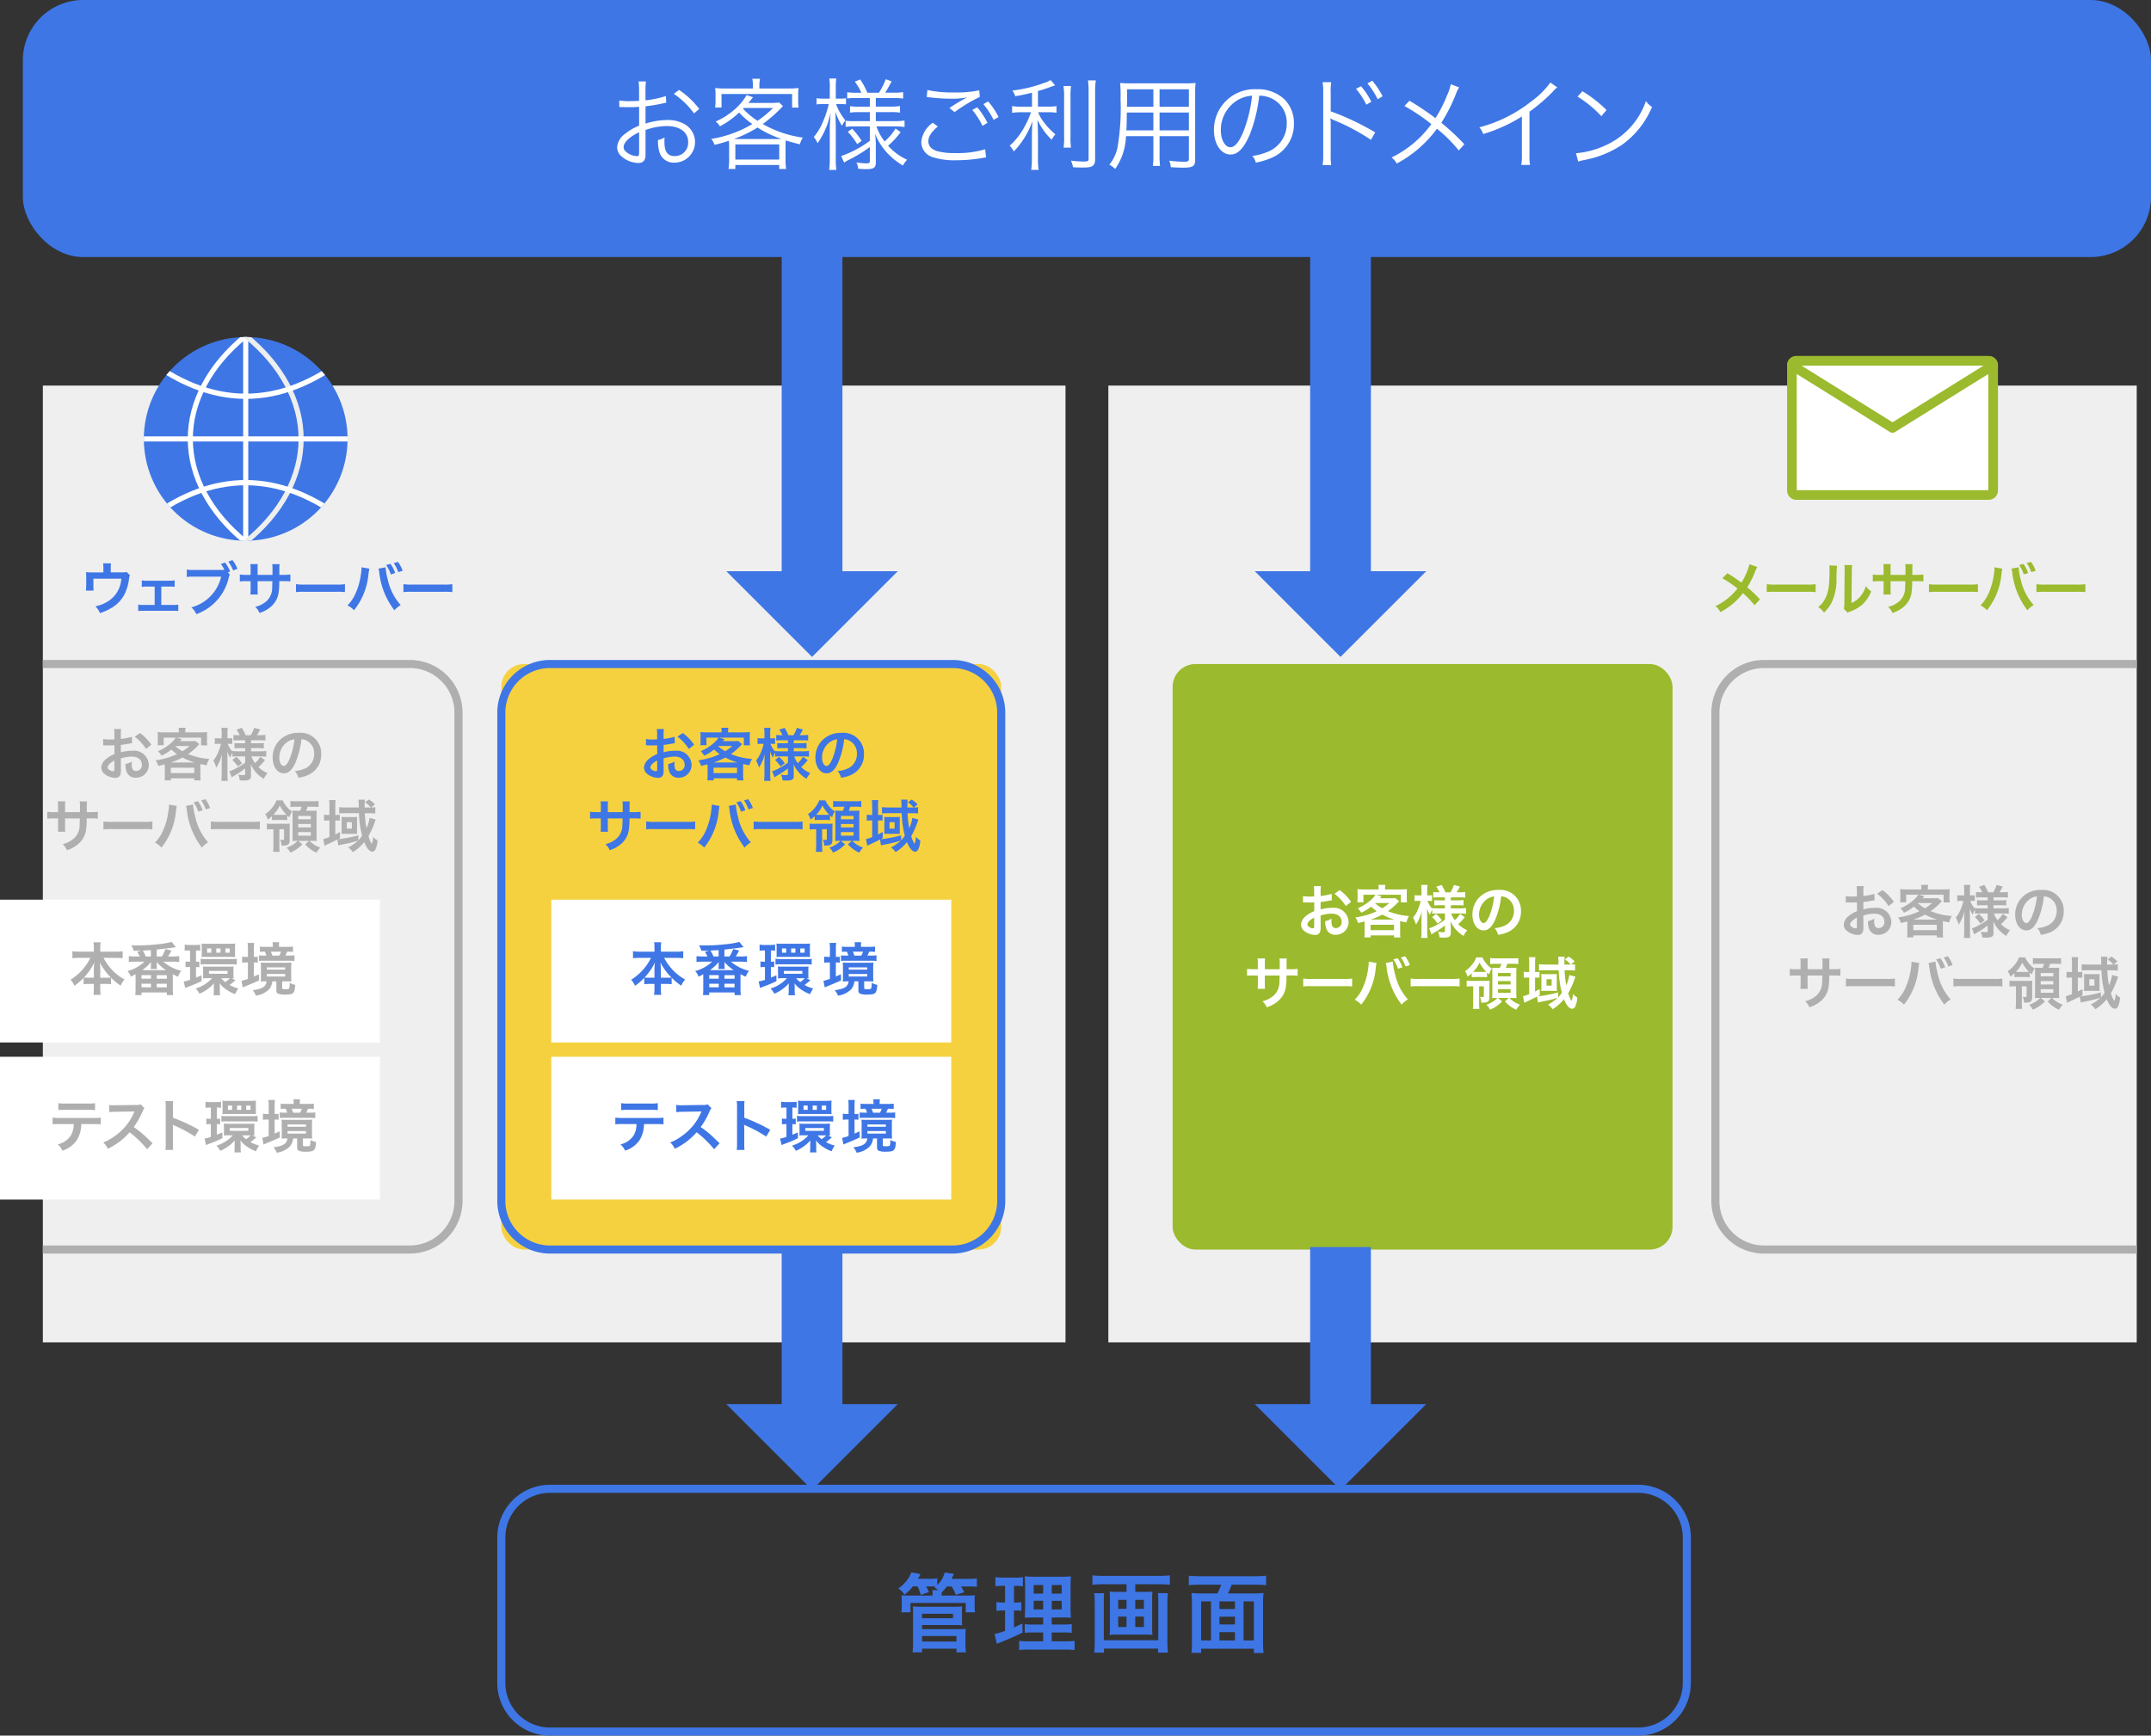 <svg xmlns="http://www.w3.org/2000/svg" xmlns:xlink="http://www.w3.org/1999/xlink" width="320.965" height="259.027" viewBox="0 0 320.965 259.027"><rect x="0" y="0" width="320.965" height="259.027" fill="#333333" stroke="none"/><defs><style>.a{fill:none;}.b{fill:#3e76e5;}.c{fill:#fff;}.d{fill:#efefef;}.e{clip-path:url(#a);}.f{fill:#edeeee;}.g{fill:#f6d13f;}.h{fill:#afafaf;}.i{clip-path:url(#b);}.j{fill:#9bba2d;}.k{clip-path:url(#c);}</style><clipPath id="a"><path class="a" d="M660.471,555.8a15.2,15.2,0,1,0,15.2-15.2,15.2,15.2,0,0,0-15.2,15.2" transform="translate(-660.471 -540.603)"/></clipPath><clipPath id="b"><rect class="a" width="152.597" height="142.793"/></clipPath><clipPath id="c"><rect class="a" width="153.45" height="142.793"/></clipPath></defs><rect class="b" width="317.555" height="38.362" rx="9" transform="translate(3.41 0)"/><g transform="translate(92.083 11.718)"><path class="c" d="M700.935,525.879c-.179.032-.237.047-.448.09a25.009,25.009,0,0,1-2.641.448V529a10.631,10.631,0,0,1,3.21-.537,5.052,5.052,0,0,1,2.641.627,3.072,3.072,0,0,1-1.507,5.733,2.2,2.2,0,0,1-2.3-1.686,5.471,5.471,0,0,1-.179-1.688,3.267,3.267,0,0,0,.987-.388,4.151,4.151,0,0,0-.032.582c0,1.552.448,2.2,1.539,2.2a1.981,1.981,0,0,0,2-2.106c0-1.462-1.238-2.374-3.195-2.374a10.016,10.016,0,0,0-3.163.584v3.732c0,.806-.358,1.193-1.091,1.193a3.948,3.948,0,0,1-2.461-.955,1.8,1.8,0,0,1-.688-1.4,2.7,2.7,0,0,1,1.181-1.986,7.873,7.873,0,0,1,2.1-1.223v-2.822c-.134.013-.134.013-.6.045-.268.015-.522.015-.955.015-.226,0-.627,0-.791-.015h-.612v-.987a8.449,8.449,0,0,0,1.522.1c.4,0,.985-.015,1.432-.043v-1.479a9.607,9.607,0,0,0-.075-1.417h1.106a8.545,8.545,0,0,0-.075,1.39v1.43a15.239,15.239,0,0,0,3.043-.639Zm-4.045,4.405c-1.477.716-2.312,1.522-2.312,2.24,0,.311.209.612.641.893a2.768,2.768,0,0,0,1.328.435c.3,0,.343-.089.343-.731Zm8.195-2.807a12.206,12.206,0,0,0-3.016-2.926l.776-.582a12.471,12.471,0,0,1,3.016,2.837Z" transform="translate(-693.606 -522.268)"/><path class="c" d="M702.867,532.633c0-.316-.015-.569-.028-.867a22.052,22.052,0,0,1-2.15.614,2.6,2.6,0,0,0-.495-.882,17.209,17.209,0,0,0,6.136-2.223,11.694,11.694,0,0,1-1.971-1.718,12.984,12.984,0,0,1-2.864,2.061,2.434,2.434,0,0,0-.641-.716,11.272,11.272,0,0,0,2.926-1.882,8.4,8.4,0,0,0,1.7-2.076l.97.343a1.325,1.325,0,0,0-.194.209c-.03.047-.09.107-.164.211-.075.089-.075.089-.358.418h3.254a11.433,11.433,0,0,0,1.358-.06l.554.537c-.106.1-.136.134-.268.281a21.445,21.445,0,0,1-2.747,2.391,16.678,16.678,0,0,0,5.984,2.029,3.566,3.566,0,0,0-.447,1c-.955-.239-1.283-.328-2.106-.582-.015.328-.03.537-.03.912v2.059a8.367,8.367,0,0,0,.089,1.283h-1.029v-.582h-6.551v.582h-1.017a8.952,8.952,0,0,0,.089-1.283Zm3.553-9.047a6.823,6.823,0,0,0-.089-1.074h1.149a6.138,6.138,0,0,0-.1,1.074v.388h4.179a14.231,14.231,0,0,0,1.673-.075,6.74,6.74,0,0,0-.06,1.029v.853a6.918,6.918,0,0,0,.06,1.044h-.97v-2.031H701.733v2.016h-.955a7.339,7.339,0,0,0,.06-1.046v-.836a7.093,7.093,0,0,0-.06-1.029,13.578,13.578,0,0,0,1.581.075h4.06Zm3.568,7.926c.328,0,.448,0,.686-.015a15.745,15.745,0,0,1-3.568-1.7,18.578,18.578,0,0,1-3.538,1.716h6.419Zm-6.193,3.06h6.551v-2.255h-6.551Zm1.149-7.583a11.431,11.431,0,0,0,2.163,1.805,15.87,15.87,0,0,0,2.315-1.912h-4.373Z" transform="translate(-686.153 -522.482)"/><path class="c" d="M709.765,524.052a9.15,9.15,0,0,0-.075-1.554h1.044a9.851,9.851,0,0,0-.075,1.537V525.5h.582a5.616,5.616,0,0,0,.94-.058v.91a8.8,8.8,0,0,0-.94-.047H710.7a8.33,8.33,0,0,0,1.39,2.436,6.739,6.739,0,0,0-.522.806,10.307,10.307,0,0,1-.97-2.091c.045,1.253.06,1.912.06,2.434v4.522a12.1,12.1,0,0,0,.09,1.731h-1.074a13.07,13.07,0,0,0,.089-1.731v-4.226c0-.6,0-.6.045-1.313.013-.09.03-.358.045-.729,0-.122.015-.3.03-.554a12.114,12.114,0,0,1-1.939,4.567,3.761,3.761,0,0,0-.569-.925,8.709,8.709,0,0,0,1.4-2.359,14.787,14.787,0,0,0,.838-2.568h-.778a6.413,6.413,0,0,0-1.044.062v-.925a6.348,6.348,0,0,0,1.044.058h.927Zm3.9,1.356a7.522,7.522,0,0,0-1.3.075v-.94a7.753,7.753,0,0,0,1.313.075h.791a7.266,7.266,0,0,0-.97-1.641l.791-.343a9.642,9.642,0,0,1,1.074,1.984h1.733a9.453,9.453,0,0,0,1.014-2.014l.88.311c-.239.479-.733,1.345-.955,1.7h1.313a8.643,8.643,0,0,0,1.36-.089v.97a9,9,0,0,0-1.36-.09h-2.715v1.285h2.253a8.063,8.063,0,0,0,1.358-.09v.985a8.348,8.348,0,0,0-1.343-.075h-2.268v1.343h2.924a8.618,8.618,0,0,0,1.36-.09v.972a8.675,8.675,0,0,0-1.343-.089h-2.852a8.083,8.083,0,0,0,1.223,2.238,8.1,8.1,0,0,0,1.628-1.924l.759.537a11.9,11.9,0,0,1-1.865,2.029,8.381,8.381,0,0,0,2.837,2.091,3.992,3.992,0,0,0-.629.865,10.554,10.554,0,0,1-2.193-1.718,9.344,9.344,0,0,1-1.971-3.045,12.244,12.244,0,0,1,.121,1.479v2.807c0,.806-.286,1.015-1.4,1.015a11.43,11.43,0,0,1-1.228-.06,2.31,2.31,0,0,0-.268-.94,9.383,9.383,0,0,0,1.479.134c.433,0,.522-.06.522-.328v-2.106a20.1,20.1,0,0,1-3.165,1.927,5.725,5.725,0,0,0-.671.4l-.433-.985a15.7,15.7,0,0,0,4.269-2.27v-2.148h-2.327a7.247,7.247,0,0,0-1.283.075V528.8a9.673,9.673,0,0,0,1.3.06h2.312v-1.343h-1.656a7.491,7.491,0,0,0-1.3.075v-.97a7.255,7.255,0,0,0,1.27.074h1.686v-1.285Zm-.554,4.584a13.1,13.1,0,0,1,1.417,1.805l-.684.492a9.3,9.3,0,0,0-1.4-1.837Z" transform="translate(-678.029 -522.498)"/><path class="c" d="M717.378,528.751c-.97.806-1.417,1.494-1.417,2.2s.435,1.179,1.268,1.462a9.514,9.514,0,0,0,2.732.3,14.151,14.151,0,0,0,4.478-.569l.134,1.223a4.754,4.754,0,0,0-.507.077,24.345,24.345,0,0,1-4.03.343,10.539,10.539,0,0,1-3.433-.462,2.381,2.381,0,0,1-1.7-2.255,3.924,3.924,0,0,1,1.718-2.879Zm-1.566-5.448a17.055,17.055,0,0,0,3.97.36,16.292,16.292,0,0,0,3.777-.315l.075.985a22.845,22.845,0,0,0-3.762,2.27l-.761-.614a23.867,23.867,0,0,1,2.641-1.581,11.623,11.623,0,0,1-2.253.194,28.732,28.732,0,0,1-3.284-.194c-.284-.028-.284-.028-.492-.043Zm7.449,2.583a11.9,11.9,0,0,1,1.522,2.315l-.746.448a11.6,11.6,0,0,0-1.522-2.374Zm1.626-.88a11.361,11.361,0,0,1,1.552,2.327l-.744.42a12.435,12.435,0,0,0-1.524-2.344Z" transform="translate(-669.517 -521.587)"/><path class="c" d="M724.419,524.5c-.925.226-1.387.328-2.494.522a2.967,2.967,0,0,0-.432-.85,19.986,19.986,0,0,0,4.733-1.134,3.588,3.588,0,0,0,.97-.433l.671.791c-.239.089-.239.089-.6.209-.686.253-1.208.433-1.956.641v2.329h1.464a8.362,8.362,0,0,0,1.3-.074v.985a8.052,8.052,0,0,0-1.328-.075h-1.4a5.03,5.03,0,0,0,.716,1.315,10.441,10.441,0,0,0,1.85,1.984,3.221,3.221,0,0,0-.552.806,9.815,9.815,0,0,1-2.118-2.956c.045.835.072,1.852.072,2.523v3.105a11.171,11.171,0,0,0,.09,1.822h-1.1a12.173,12.173,0,0,0,.1-1.822v-2.911c0-.838.015-1.253.077-2.538a12.3,12.3,0,0,1-2.777,4.525,3.368,3.368,0,0,0-.612-.853,10.263,10.263,0,0,0,2.029-2.508,13.645,13.645,0,0,0,1.149-2.491h-1.417a9.076,9.076,0,0,0-1.4.09v-1.014a6.633,6.633,0,0,0,1.417.089h1.552Zm5.823-1a11.924,11.924,0,0,0-.075,1.7v5.761a10.69,10.69,0,0,0,.075,1.733h-1.106a10.812,10.812,0,0,0,.075-1.733V525.2a11.615,11.615,0,0,0-.089-1.7Zm3.7-.836a12.439,12.439,0,0,0-.1,1.882v9.806c0,1.059-.36,1.313-1.777,1.313-.418,0-1.044-.015-1.522-.045a3.974,3.974,0,0,0-.313-.985,17.886,17.886,0,0,0,1.924.134c.6,0,.716-.076.716-.448v-9.776a14.566,14.566,0,0,0-.089-1.882Z" transform="translate(-662.513 -522.379)"/><path class="c" d="M735.563,533.567a10.7,10.7,0,0,0,.075,1.628h-1.074a10.971,10.971,0,0,0,.075-1.628v-2.82h-4.09a9,9,0,0,1-1.611,4.9,3.672,3.672,0,0,0-.868-.641,6.036,6.036,0,0,0,1.211-2.521,34.972,34.972,0,0,0,.463-7.242,22.691,22.691,0,0,0-.06-2.432,15.9,15.9,0,0,0,1.641.06h8.031a14.434,14.434,0,0,0,1.581-.06,13.069,13.069,0,0,0-.06,1.462v10.015c0,.942-.341,1.166-1.79,1.166-.477,0-1.223-.03-1.85-.075a3.565,3.565,0,0,0-.224-.97,19.073,19.073,0,0,0,2.136.164c.654,0,.791-.075.791-.448v-3.374h-4.375Zm-4.881-6.343c-.015.418-.015.776-.015.985-.015.925-.015.987-.06,1.673h4.03v-2.658Zm3.956-3.463h-3.926v1.777l-.015.833h3.941Zm5.3,2.611v-2.611h-4.375v2.611Zm-4.375,3.51h4.375v-2.658h-4.375Z" transform="translate(-654.62 -522.149)"/><path class="c" d="M740.691,530.129c-.865,1.969-1.746,2.864-2.82,2.864-1.417,0-2.479-1.552-2.479-3.642a6.062,6.062,0,0,1,6.389-6.1,5.775,5.775,0,0,1,4.1,1.477,5,5,0,0,1,1.449,3.642,5.434,5.434,0,0,1-3.416,5.149,11.443,11.443,0,0,1-2.272.688,2.322,2.322,0,0,0-.522-1,9.011,9.011,0,0,0,2.494-.7,4.51,4.51,0,0,0,2.641-4.182,3.934,3.934,0,0,0-2.372-3.747,4.329,4.329,0,0,0-1.733-.373A22.324,22.324,0,0,1,740.691,530.129Zm-1.835-5.211a5.168,5.168,0,0,0-2.434,4.45c0,1.432.627,2.538,1.434,2.538.627,0,1.223-.7,1.865-2.165a20.5,20.5,0,0,0,1.36-5.524A4.722,4.722,0,0,0,738.856,524.918Z" transform="translate(-646.335 -521.651)"/><path class="c" d="M743,535.236a9.944,9.944,0,0,0,.09-1.569V524.4a8.808,8.808,0,0,0-.09-1.524h1.285a8.222,8.222,0,0,0-.077,1.552v2.792a39.286,39.286,0,0,1,6.643,3.148l-.641,1.106a30.969,30.969,0,0,0-5.569-2.956,1.883,1.883,0,0,1-.462-.254l-.03.015a4.773,4.773,0,0,1,.06.88v4.493a8.965,8.965,0,0,0,.077,1.584Zm5.731-11.762a11.3,11.3,0,0,1,1.539,2.315l-.746.448a11.119,11.119,0,0,0-1.539-2.374Zm1.686-.823a12.564,12.564,0,0,1,1.539,2.33l-.746.433a10.889,10.889,0,0,0-1.522-2.357Z" transform="translate(-637.728 -522.325)"/><path class="c" d="M757.918,523.376a4.219,4.219,0,0,0-.46.91,24.3,24.3,0,0,1-2.2,4.361,37.848,37.848,0,0,1,3.433,3.21l-.835.923a21.388,21.388,0,0,0-3.255-3.237,17.833,17.833,0,0,1-6,5.194,2.663,2.663,0,0,0-.776-.9,15.873,15.873,0,0,0,5.942-4.985,28.265,28.265,0,0,0-4.017-2.7l.748-.791a42.884,42.884,0,0,1,3.881,2.6,20.52,20.52,0,0,0,1.76-3.476,6.68,6.68,0,0,0,.524-1.586Z" transform="translate(-632.267 -522.048)"/><path class="c" d="M765.6,523.509a3.444,3.444,0,0,0-.656.627,26.171,26.171,0,0,1-3.493,3v6.36a9.6,9.6,0,0,0,.077,1.581h-1.3a7.948,7.948,0,0,0,.09-1.554v-5.671a23.358,23.358,0,0,1-5.763,2.613,3.5,3.5,0,0,0-.58-1,21.052,21.052,0,0,0,7.745-3.866,12.492,12.492,0,0,0,2.852-2.822Z" transform="translate(-625.312 -522.181)"/><path class="c" d="M760.743,532.641a12.929,12.929,0,0,0,4.344-1.149,11.274,11.274,0,0,0,6.091-6.643,2.942,2.942,0,0,0,.91.88,13.1,13.1,0,0,1-4.552,5.7,15.084,15.084,0,0,1-5.569,2.225,8.462,8.462,0,0,0-.9.237Zm.955-9.254a19.479,19.479,0,0,1,3.6,2.807l-.776.925a16.534,16.534,0,0,0-3.553-2.924Z" transform="translate(-617.658 -521.492)"/></g><rect class="d" width="152.597" height="142.793" transform="translate(6.394 57.544)"/><g transform="translate(21.464 50.304)"><g class="e"><rect class="b" width="38.761" height="38.76" transform="translate(-4.181 -4.181)"/><rect class="c" width="0.761" height="30.4" transform="translate(14.82 0.001)"/><path class="c" d="M671.932,571.7c-5.407-4.4-8.386-9.955-8.386-15.654s2.979-11.264,8.386-15.66l.48.59c-5.228,4.25-8.105,9.6-8.105,15.07s2.877,10.816,8.105,15.064Z" transform="translate(-656.994 -540.846)"/><path class="f" d="M667.982,571.7l-.48-.59c5.228-4.248,8.105-9.6,8.105-15.064s-2.877-10.82-8.105-15.07l.48-.59c5.407,4.4,8.386,9.957,8.386,15.66s-2.979,11.257-8.386,15.654" transform="translate(-652.517 -540.846)"/><rect class="c" width="30.4" height="0.76" transform="translate(0.001 14.82)"/><path class="c" d="M690.967,557.371c-10.019-7.966-20.179-7.966-30.2,0l-.471-.595c10.33-8.218,20.81-8.218,31.14,0Z" transform="translate(-660.667 -529.279)"/><path class="c" d="M675.867,548.52c-5.2,0-10.4-2.055-15.569-6.164l.471-.595c10.019,7.967,20.179,7.967,30.2,0l.471.595c-5.166,4.109-10.369,6.164-15.571,6.164" transform="translate(-660.667 -539.292)"/></g></g><g transform="translate(74.203 98.5)"><rect class="g" width="74.594" height="87.381" rx="3.402" transform="translate(0.603 0.603)"/><path class="b" d="M753.163,651.8H693.071a7.862,7.862,0,0,1-7.854-7.854v-72.88a7.862,7.862,0,0,1,7.854-7.854h60.093a7.862,7.862,0,0,1,7.854,7.854v72.88A7.862,7.862,0,0,1,753.163,651.8Zm-60.093-87.381a6.657,6.657,0,0,0-6.647,6.647v72.88a6.657,6.657,0,0,0,6.647,6.647h60.093a6.657,6.657,0,0,0,6.647-6.647v-72.88a6.657,6.657,0,0,0-6.647-6.647Z" transform="translate(-685.217 -563.217)"/></g><g transform="translate(88.046 108.615)"><path class="b" d="M698.419,574.116a2.524,2.524,0,0,1-.068.725.749.749,0,0,1-.784.495,2.661,2.661,0,0,1-1.609-.6,1.25,1.25,0,0,1-.469-.965,1.812,1.812,0,0,1,.733-1.26,4.539,4.539,0,0,1,1.243-.725l-.009-1.311c-.068,0-.068,0-.35.015-.128.009-.245.009-.46.009-.126,0-.367-.009-.469-.009s-.185-.009-.211-.009a1.572,1.572,0,0,0-.179.009l-.009-.955a5.025,5.025,0,0,0,1.029.077c.085,0,.179,0,.3-.008.207-.009.247-.009.341-.009v-.561a6.111,6.111,0,0,0-.049-.98h1.063a5.23,5.23,0,0,0-.051.927v.546a9.739,9.739,0,0,0,1.645-.322l.032.953-.9.153c-.281.051-.452.077-.776.111v1.108a5.913,5.913,0,0,1,1.739-.239,2.193,2.193,0,0,1,2.436,2.08,1.892,1.892,0,0,1-1.935,1.942,1.374,1.374,0,0,1-1.4-.944,2.853,2.853,0,0,1-.147-1.091,3.582,3.582,0,0,0,.948-.377,2.992,2.992,0,0,0-.017.377,1.656,1.656,0,0,0,.119.75.586.586,0,0,0,.537.288.874.874,0,0,0,.859-.944c0-.735-.595-1.211-1.507-1.211a5.451,5.451,0,0,0-1.637.279Zm-.963-1.37c-.639.339-1.012.716-1.012,1.021,0,.147.085.273.279.392a1.007,1.007,0,0,0,.546.188c.147,0,.188-.077.188-.358Zm4.721-1.722a7.245,7.245,0,0,0-1.7-1.841l.8-.535a7.225,7.225,0,0,1,1.688,1.746Z" transform="translate(-687.439 -567.863)"/><path class="b" d="M700.667,573.843c0-.17,0-.256-.007-.42-.335.085-.5.128-.965.232a2.536,2.536,0,0,0-.4-.827,13.272,13.272,0,0,0,1.907-.435,11.328,11.328,0,0,0,1.27-.5,6.248,6.248,0,0,1-.827-.682,6.746,6.746,0,0,1-1.483.912,2.51,2.51,0,0,0-.518-.665,7.006,7.006,0,0,0,2.165-1.422,2.332,2.332,0,0,0,.475-.6H700.5v1.128h-.919a3.912,3.912,0,0,0,.041-.639v-.69a4.956,4.956,0,0,0-.032-.631,8.54,8.54,0,0,0,.972.04h2.2v-.117a2.489,2.489,0,0,0-.045-.563h1.059a2.451,2.451,0,0,0-.051.554v.126h2.274a8.7,8.7,0,0,0,1-.04,4.311,4.311,0,0,0-.034.631v.707a3.4,3.4,0,0,0,.043.637h-.929v-1.142h-3.664l.793.224c-.009.009-.094.111-.264.3h1.6a5.346,5.346,0,0,0,.688-.032l.588.467c-.077.079-.077.079-.23.249a9.572,9.572,0,0,1-1.441,1.242,10,10,0,0,0,3.154.725,3.278,3.278,0,0,0-.392.955c-.409-.077-.529-.1-.929-.2-.008.219-.008.245-.008.477v1.183a4.977,4.977,0,0,0,.043.782h-.946V575.5h-3.5v.307h-.936c.026-.273.041-.52.041-.784Zm4.465-.7a9.043,9.043,0,0,1-1.814-.742,9.6,9.6,0,0,1-1.765.742Zm-3.57,1.584h3.5v-.808h-3.5Zm.682-4.013a6.985,6.985,0,0,0,1.049.748,7.23,7.23,0,0,0,1.066-.782h-2.08Z" transform="translate(-683.133 -567.963)"/><path class="b" d="M706.972,572.227a5.587,5.587,0,0,0-.782.04v-.586a3.367,3.367,0,0,0-.333.75,4.5,4.5,0,0,1-.437-.946c.017.518.026.938.026,1.185v2.163a8.271,8.271,0,0,0,.053,1.04h-.965a8.116,8.116,0,0,0,.053-1.04v-1.765c.017-.637.032-1.038.049-1.183a6.638,6.638,0,0,1-.867,2.018,4.408,4.408,0,0,0-.435-1.046,5.19,5.19,0,0,0,.81-1.449,5.89,5.89,0,0,0,.324-1.057h-.341a3.143,3.143,0,0,0-.571.036V569.5a3.479,3.479,0,0,0,.571.032h.46v-.68a5.058,5.058,0,0,0-.053-.887h.965a4.881,4.881,0,0,0-.053.887v.68h.232a2.721,2.721,0,0,0,.484-.032v.878a3.843,3.843,0,0,0-.492-.028h-.188a3.34,3.34,0,0,0,.708,1.151v-.077a6.345,6.345,0,0,0,.867.043h1.029V571H707.3a6.648,6.648,0,0,0-.8.034v-.8a6.266,6.266,0,0,0,.784.034h.8v-.443h-.927a5.463,5.463,0,0,0-.81.043v-.842a5.543,5.543,0,0,0,.81.041h.121a3.91,3.91,0,0,0-.488-.825l.8-.273a5.817,5.817,0,0,1,.563,1.1h.759a4.225,4.225,0,0,0,.509-1.1l.912.247a8.352,8.352,0,0,1-.492.85h.416a6.047,6.047,0,0,0,.853-.049v.85a6.2,6.2,0,0,0-.844-.043h-1.3v.443h1.049a5.511,5.511,0,0,0,.85-.043v.818a5.642,5.642,0,0,0-.85-.043h-1.049v.469h1.379a6.64,6.64,0,0,0,.886-.051v.861a7.349,7.349,0,0,0-.886-.051h-1.319a3.35,3.35,0,0,0,.537,1,4.361,4.361,0,0,0,.782-.938l.7.494a6.9,6.9,0,0,1-.972,1.038,4.373,4.373,0,0,0,1.356.912,3.833,3.833,0,0,0-.563.844,4.851,4.851,0,0,1-1.021-.81,4.383,4.383,0,0,1-.912-1.388c.026.384.026.452.026.612v1.185c0,.486-.273.656-1.066.656-.128,0-.367-.011-.612-.026a2.275,2.275,0,0,0-.232-.861,3.688,3.688,0,0,0,.81.077c.179,0,.228-.042.228-.194v-.8a11.691,11.691,0,0,1-1.635,1.081c-.066.042-.237.162-.367.247l-.347-.912a3.932,3.932,0,0,0,.7-.281,10.848,10.848,0,0,0,1.652-1v-.936Zm-.2.068a5.071,5.071,0,0,1,.853.961l-.631.479a5.358,5.358,0,0,0-.818-.972Z" transform="translate(-678.565 -567.959)"/><path class="b" d="M710.889,572.753c-.486,1.1-1.03,1.6-1.731,1.6-.97,0-1.669-.989-1.669-2.359a3.649,3.649,0,0,1,.938-2.479,3.825,3.825,0,0,1,2.933-1.2,3.071,3.071,0,0,1,3.374,3.163,3.286,3.286,0,0,1-2.071,3.178,5.574,5.574,0,0,1-1.339.358,2.657,2.657,0,0,0-.52-1,4.527,4.527,0,0,0,1.7-.469,2.385,2.385,0,0,0,1.183-2.129,2.107,2.107,0,0,0-1.047-1.891,1.815,1.815,0,0,0-.861-.256A12.3,12.3,0,0,1,710.889,572.753Zm-1.251-3.048a2.848,2.848,0,0,0-1.16,2.3c0,.7.3,1.253.674,1.253.279,0,.571-.358.878-1.091a11.217,11.217,0,0,0,.708-2.881A2.173,2.173,0,0,0,709.638,569.705Z" transform="translate(-673.863 -567.557)"/><path class="b" d="M696.578,574.724l.009-.384v-.271a5.426,5.426,0,0,0-.043-.946h1.1a2.953,2.953,0,0,0-.034.571c0,.52,0,.52-.009,1.029h.544a6.26,6.26,0,0,0,1.108-.058V575.7a8.752,8.752,0,0,0-1.091-.041h-.569a9.78,9.78,0,0,1-.062,1.4,3.4,3.4,0,0,1-1.226,2.445,4.744,4.744,0,0,1-1.66.9,2.53,2.53,0,0,0-.639-.9,3.972,3.972,0,0,0,1.628-.81,2.667,2.667,0,0,0,.9-2.046c.017-.194.017-.4.034-.985h-2.206v1.277a5.257,5.257,0,0,0,.034.716h-1.108a5.647,5.647,0,0,0,.034-.735v-1.258h-.52a8.8,8.8,0,0,0-1.091.041v-1.038a6.292,6.292,0,0,0,1.108.058h.5v-.85a4.533,4.533,0,0,0-.043-.759H694.4a4.26,4.26,0,0,0-.034.733v.876Z" transform="translate(-691.712 -562.135)"/><path class="b" d="M695.643,574.522a8.322,8.322,0,0,0,1.379.06h4.542a8.323,8.323,0,0,0,1.379-.06v1.185a9.317,9.317,0,0,0-1.387-.043h-4.525a9.282,9.282,0,0,0-1.387.043Z" transform="translate(-687.265 -560.543)"/><path class="b" d="M702.512,573.975a1.155,1.155,0,0,0-.043.173l-.017.145-.043.245-.026.207a10.089,10.089,0,0,1-2.163,5.435,3.723,3.723,0,0,0-.972-.733,5.72,5.72,0,0,0,1.217-1.816,10.264,10.264,0,0,0,.8-2.922,5.894,5.894,0,0,0,.077-.825v-.119Zm2.419-.211a10.753,10.753,0,0,0,.358,1.959,8.271,8.271,0,0,0,1.9,3.681,3.512,3.512,0,0,0-.938.784A11.3,11.3,0,0,1,704,574.583a3.75,3.75,0,0,0-.119-.614Zm.725-.511a5.1,5.1,0,0,1,.708,1.37l-.648.2a5.547,5.547,0,0,0-.7-1.387Zm1.177,1.236a5.813,5.813,0,0,0-.682-1.347l.631-.179a5.063,5.063,0,0,1,.7,1.319Z" transform="translate(-683.186 -562.307)"/><path class="b" d="M703.165,574.522a8.34,8.34,0,0,0,1.379.06h4.542a8.354,8.354,0,0,0,1.381-.06v1.185a9.334,9.334,0,0,0-1.39-.043h-4.525a9.282,9.282,0,0,0-1.387.043Z" transform="translate(-678.756 -560.543)"/><path class="b" d="M707.973,575.411a3.657,3.657,0,0,1-.629.5,2.347,2.347,0,0,0-.375-.818,4.251,4.251,0,0,0,1.047-.961,3.823,3.823,0,0,0,.631-1.091h.919a4.013,4.013,0,0,0,.616.953,2.768,2.768,0,0,0,.8.7,2.855,2.855,0,0,0-.4.878,4.127,4.127,0,0,1-.322-.271v.705a3.811,3.811,0,0,0-.605-.034h-1.074a4.074,4.074,0,0,0-.605.034Zm-.068,1.95a3.719,3.719,0,0,0-.682.045v-.9a4.917,4.917,0,0,0,.793.041h1.876a5.768,5.768,0,0,0,.756-.032,7.533,7.533,0,0,0-.032.827v1.618c0,.665-.224.836-1.057.836h-.164a2.044,2.044,0,0,0-.2-.876,3.407,3.407,0,0,0,.407.032c.139,0,.179-.032.179-.126v-1.469h-.7v2.54a4.44,4.44,0,0,0,.049.833h-.987a5.943,5.943,0,0,0,.051-.833v-2.54Zm1.694-2.152a4.543,4.543,0,0,0,.537-.019,5.844,5.844,0,0,1-1-1.364,4.791,4.791,0,0,1-.953,1.375c.136.009.239.009.452.009Zm2.916,4.4a5.156,5.156,0,0,1-1.814,1.236,2.269,2.269,0,0,0-.537-.742,4.341,4.341,0,0,0,1.217-.629,2.972,2.972,0,0,0,.418-.386h-.1c-.264,0-.435.009-.673.028.017-.249.026-.537.026-.855v-2.886c0-.349-.008-.565-.026-.8a5.72,5.72,0,0,0,.716.023h.435A5.025,5.025,0,0,0,712.4,574h-.75a5.849,5.849,0,0,0-.921.045v-.912a6.207,6.207,0,0,0,.9.049h2.378a6,6,0,0,0,.919-.041v.9a5.972,5.972,0,0,0-.919-.045h-.716a5.268,5.268,0,0,1-.23.605h.767c.45,0,.654-.006.833-.023a6.708,6.708,0,0,0-.034.782v2.879a8.753,8.753,0,0,0,.034.88c-.237-.019-.492-.028-.733-.028h-.349a4.174,4.174,0,0,0,1.611,1.006,3.412,3.412,0,0,0-.569.759,5.031,5.031,0,0,1-1.688-1.236l.569-.529h-1.609Zm-.622-3.74h1.882v-.5h-1.882Zm0,1.21h1.882v-.5h-1.882Zm0,1.236h1.882v-.529h-1.882Z" transform="translate(-674.453 -562.216)"/><path class="b" d="M718.862,575.983a1.092,1.092,0,0,0-.077.179,1.013,1.013,0,0,1-.045.136,12.553,12.553,0,0,1-.961,2.157,4.255,4.255,0,0,0,.494,1.157,2.647,2.647,0,0,0,.194-1.072,2.234,2.234,0,0,0,.667.554,3.44,3.44,0,0,1-.341,1.4.522.522,0,0,1-.435.281c-.418,0-.844-.5-1.211-1.422a6.65,6.65,0,0,1-1.711,1.49,2.283,2.283,0,0,0-.682-.69,7.326,7.326,0,0,0,1.475-1.023,18.1,18.1,0,0,1-2.072.511c-.407.085-.75.164-.887.2l-.143-.887c-.614.324-.838.426-1.7.827-.077.043-.111.06-.2.111l-.2-.987a5.9,5.9,0,0,0,.929-.318v-2.47h-.188a4.631,4.631,0,0,0-.622.034v-.9a3.543,3.543,0,0,0,.631.043h.179v-1.26a6.6,6.6,0,0,0-.053-.955h.98a6.109,6.109,0,0,0-.051.955v1.26h.06a4.186,4.186,0,0,0,.605-.032v.884a5.675,5.675,0,0,0-.6-.026h-.068V578.2c.275-.138.386-.2.7-.375v.921c-.143.085-.187.109-.307.171a18.931,18.931,0,0,0,3.05-.582v.752a5.864,5.864,0,0,0,.554-.7,15.085,15.085,0,0,1-.469-3.359H714.38c-.366,0-.733.017-.963.043v-.944a7.6,7.6,0,0,0,.989.051h1.927c-.008-.239-.008-.324-.008-.418a5.058,5.058,0,0,0-.053-.75h.98a6.092,6.092,0,0,0-.04.9c0,.009-.011.168-.011.273h.938a3.506,3.506,0,0,0-.861-.767l.554-.428a4.053,4.053,0,0,1,.9.725l-.554.471c.247-.011.418-.019.622-.045v.938c-.239-.026-.58-.043-.938-.043h-.631a16.5,16.5,0,0,0,.249,2.233,5.245,5.245,0,0,0,.467-1.532Zm-5.087.136c0-.17-.015-.409-.023-.537a4.386,4.386,0,0,0,.552.025h1.3a4.127,4.127,0,0,0,.484-.025,2.3,2.3,0,0,0-.017.367v1.66c0,.188.008.443.017.52-.151-.015-.33-.023-.537-.023h-1.277a4.551,4.551,0,0,0-.526.023c.015-.179.023-.322.023-.52Zm.767,1.209h.759v-.953h-.759Z" transform="translate(-669.856 -562.285)"/></g><g transform="translate(7.059 108.615)"><path class="h" d="M660.419,574.116a2.521,2.521,0,0,1-.068.725.749.749,0,0,1-.784.495,2.661,2.661,0,0,1-1.609-.6,1.25,1.25,0,0,1-.469-.965,1.812,1.812,0,0,1,.733-1.26,4.539,4.539,0,0,1,1.242-.725l-.009-1.311c-.068,0-.068,0-.35.015-.128.009-.245.009-.46.009-.126,0-.367-.009-.469-.009s-.186-.009-.211-.009a1.573,1.573,0,0,0-.179.009l-.009-.955a5.026,5.026,0,0,0,1.029.077c.085,0,.179,0,.3-.008.207-.009.247-.009.341-.009v-.561a6.111,6.111,0,0,0-.049-.98h1.064a5.223,5.223,0,0,0-.051.927v.546a9.741,9.741,0,0,0,1.645-.322l.032.953-.9.153c-.281.051-.452.077-.776.111v1.108a5.912,5.912,0,0,1,1.739-.239,2.194,2.194,0,0,1,2.436,2.08,1.892,1.892,0,0,1-1.935,1.942,1.374,1.374,0,0,1-1.4-.944,2.856,2.856,0,0,1-.147-1.091,3.581,3.581,0,0,0,.948-.377,2.992,2.992,0,0,0-.017.377,1.656,1.656,0,0,0,.119.75.586.586,0,0,0,.537.288.874.874,0,0,0,.859-.944c0-.735-.595-1.211-1.507-1.211a5.45,5.45,0,0,0-1.637.279Zm-.963-1.37c-.639.339-1.012.716-1.012,1.021,0,.147.085.273.279.392a1.006,1.006,0,0,0,.546.188c.147,0,.188-.077.188-.358Zm4.721-1.722a7.246,7.246,0,0,0-1.7-1.841l.8-.535a7.224,7.224,0,0,1,1.688,1.746Z" transform="translate(-649.439 -567.863)"/><path class="h" d="M662.666,573.843c0-.17,0-.256-.006-.42-.335.085-.5.128-.966.232a2.533,2.533,0,0,0-.4-.827,13.27,13.27,0,0,0,1.907-.435,11.319,11.319,0,0,0,1.27-.5,6.24,6.24,0,0,1-.827-.682,6.749,6.749,0,0,1-1.483.912,2.511,2.511,0,0,0-.518-.665,7.006,7.006,0,0,0,2.165-1.422,2.331,2.331,0,0,0,.475-.6H662.5v1.128h-.919a3.918,3.918,0,0,0,.041-.639v-.69a4.966,4.966,0,0,0-.032-.631,8.539,8.539,0,0,0,.972.04h2.2v-.117a2.486,2.486,0,0,0-.045-.563h1.059a2.45,2.45,0,0,0-.051.554v.126h2.274a8.7,8.7,0,0,0,1-.04,4.293,4.293,0,0,0-.034.631v.707a3.4,3.4,0,0,0,.043.637h-.929v-1.142h-3.664l.793.224c-.009.009-.094.111-.264.3h1.6a5.347,5.347,0,0,0,.688-.032l.588.467c-.077.079-.077.079-.23.249a9.566,9.566,0,0,1-1.441,1.242,10,10,0,0,0,3.154.725,3.273,3.273,0,0,0-.392.955c-.409-.077-.529-.1-.929-.2-.008.219-.008.245-.008.477v1.183a4.977,4.977,0,0,0,.043.782h-.946V575.5h-3.5v.307h-.936c.026-.273.041-.52.041-.784Zm4.465-.7a9.044,9.044,0,0,1-1.814-.742,9.6,9.6,0,0,1-1.765.742Zm-3.57,1.584h3.5v-.808h-3.5Zm.682-4.013a6.976,6.976,0,0,0,1.049.748,7.227,7.227,0,0,0,1.066-.782h-2.08Z" transform="translate(-645.133 -567.963)"/><path class="h" d="M668.972,572.227a5.589,5.589,0,0,0-.782.04v-.586a3.369,3.369,0,0,0-.332.75,4.493,4.493,0,0,1-.437-.946c.017.518.026.938.026,1.185v2.163a8.273,8.273,0,0,0,.053,1.04h-.966a8.092,8.092,0,0,0,.053-1.04v-1.765c.017-.637.032-1.038.049-1.183a6.64,6.64,0,0,1-.867,2.018,4.408,4.408,0,0,0-.435-1.046,5.194,5.194,0,0,0,.81-1.449,5.889,5.889,0,0,0,.324-1.057h-.341a3.144,3.144,0,0,0-.571.036V569.5a3.481,3.481,0,0,0,.571.032h.46v-.68a5.044,5.044,0,0,0-.053-.887h.966a4.882,4.882,0,0,0-.053.887v.68h.232a2.722,2.722,0,0,0,.484-.032v.878a3.844,3.844,0,0,0-.492-.028h-.188a3.342,3.342,0,0,0,.708,1.151v-.077a6.348,6.348,0,0,0,.867.043h1.029V571H669.3a6.647,6.647,0,0,0-.8.034v-.8a6.266,6.266,0,0,0,.784.034h.8v-.443h-.927a5.463,5.463,0,0,0-.81.043v-.842a5.543,5.543,0,0,0,.81.041h.121a3.918,3.918,0,0,0-.488-.825l.8-.273a5.824,5.824,0,0,1,.563,1.1h.759a4.229,4.229,0,0,0,.509-1.1l.912.247a8.3,8.3,0,0,1-.492.85h.416a6.047,6.047,0,0,0,.852-.049v.85a6.2,6.2,0,0,0-.844-.043h-1.3v.443h1.049a5.511,5.511,0,0,0,.85-.043v.818a5.644,5.644,0,0,0-.85-.043h-1.049v.469h1.379a6.637,6.637,0,0,0,.886-.051v.861a7.348,7.348,0,0,0-.886-.051h-1.319a3.344,3.344,0,0,0,.537,1,4.361,4.361,0,0,0,.782-.938l.7.494a6.9,6.9,0,0,1-.972,1.038,4.373,4.373,0,0,0,1.355.912,3.837,3.837,0,0,0-.563.844,4.855,4.855,0,0,1-1.021-.81,4.384,4.384,0,0,1-.912-1.388c.026.384.026.452.026.612v1.185c0,.486-.273.656-1.065.656-.128,0-.367-.011-.612-.026a2.278,2.278,0,0,0-.232-.861,3.687,3.687,0,0,0,.81.077c.179,0,.228-.042.228-.194v-.8a11.7,11.7,0,0,1-1.635,1.081c-.066.042-.237.162-.367.247l-.347-.912a3.932,3.932,0,0,0,.7-.281,10.847,10.847,0,0,0,1.652-1v-.936Zm-.2.068a5.069,5.069,0,0,1,.852.961l-.631.479a5.359,5.359,0,0,0-.818-.972Z" transform="translate(-640.565 -567.959)"/><path class="h" d="M672.889,572.753c-.486,1.1-1.029,1.6-1.731,1.6-.97,0-1.669-.989-1.669-2.359a3.649,3.649,0,0,1,.938-2.479,3.825,3.825,0,0,1,2.933-1.2,3.071,3.071,0,0,1,3.374,3.163,3.286,3.286,0,0,1-2.072,3.178,5.573,5.573,0,0,1-1.338.358,2.657,2.657,0,0,0-.52-1,4.53,4.53,0,0,0,1.7-.469,2.386,2.386,0,0,0,1.183-2.129,2.107,2.107,0,0,0-1.046-1.891,1.815,1.815,0,0,0-.861-.256A12.3,12.3,0,0,1,672.889,572.753Zm-1.251-3.048a2.847,2.847,0,0,0-1.159,2.3c0,.7.3,1.253.674,1.253.279,0,.571-.358.878-1.091a11.217,11.217,0,0,0,.708-2.881A2.173,2.173,0,0,0,671.638,569.705Z" transform="translate(-635.863 -567.557)"/><path class="h" d="M658.578,574.724l.009-.384v-.271a5.432,5.432,0,0,0-.043-.946h1.1a2.953,2.953,0,0,0-.034.571c0,.52,0,.52-.009,1.029h.543a6.263,6.263,0,0,0,1.108-.058V575.7a8.754,8.754,0,0,0-1.091-.041h-.569a9.77,9.77,0,0,1-.062,1.4,3.4,3.4,0,0,1-1.226,2.445,4.744,4.744,0,0,1-1.66.9,2.532,2.532,0,0,0-.639-.9,3.973,3.973,0,0,0,1.628-.81,2.668,2.668,0,0,0,.9-2.046c.017-.194.017-.4.034-.985h-2.206v1.277a5.259,5.259,0,0,0,.034.716h-1.108a5.661,5.661,0,0,0,.034-.735v-1.258h-.52a8.8,8.8,0,0,0-1.091.041v-1.038a6.291,6.291,0,0,0,1.108.058h.5v-.85a4.549,4.549,0,0,0-.043-.759H656.4a4.268,4.268,0,0,0-.034.733v.876Z" transform="translate(-653.712 -562.135)"/><path class="h" d="M657.643,574.522a8.325,8.325,0,0,0,1.379.06h4.542a8.322,8.322,0,0,0,1.379-.06v1.185a9.316,9.316,0,0,0-1.387-.043H659.03a9.285,9.285,0,0,0-1.387.043Z" transform="translate(-649.265 -560.543)"/><path class="h" d="M664.512,573.975a1.158,1.158,0,0,0-.043.173l-.017.145-.043.245-.026.207a10.09,10.09,0,0,1-2.163,5.435,3.722,3.722,0,0,0-.972-.733,5.717,5.717,0,0,0,1.217-1.816,10.262,10.262,0,0,0,.8-2.922,5.891,5.891,0,0,0,.077-.825v-.119Zm2.419-.211a10.763,10.763,0,0,0,.358,1.959,8.27,8.27,0,0,0,1.9,3.681,3.513,3.513,0,0,0-.938.784A11.3,11.3,0,0,1,666,574.583a3.743,3.743,0,0,0-.119-.614Zm.725-.511a5.1,5.1,0,0,1,.707,1.37l-.648.2a5.549,5.549,0,0,0-.7-1.387Zm1.176,1.236a5.809,5.809,0,0,0-.682-1.347l.631-.179a5.06,5.06,0,0,1,.7,1.319Z" transform="translate(-645.186 -562.307)"/><path class="h" d="M665.165,574.522a8.341,8.341,0,0,0,1.379.06h4.542a8.355,8.355,0,0,0,1.381-.06v1.185a9.335,9.335,0,0,0-1.389-.043h-4.525a9.283,9.283,0,0,0-1.388.043Z" transform="translate(-640.756 -560.543)"/><path class="h" d="M669.973,575.411a3.663,3.663,0,0,1-.629.5,2.352,2.352,0,0,0-.375-.818,4.253,4.253,0,0,0,1.046-.961,3.819,3.819,0,0,0,.631-1.091h.919a4.013,4.013,0,0,0,.616.953,2.768,2.768,0,0,0,.8.7,2.85,2.85,0,0,0-.4.878,4.1,4.1,0,0,1-.322-.271v.705a3.813,3.813,0,0,0-.605-.034h-1.074a4.074,4.074,0,0,0-.605.034Zm-.068,1.95a3.719,3.719,0,0,0-.682.045v-.9a4.918,4.918,0,0,0,.793.041h1.875a5.768,5.768,0,0,0,.757-.032,7.567,7.567,0,0,0-.032.827v1.618c0,.665-.224.836-1.057.836h-.164a2.042,2.042,0,0,0-.2-.876,3.407,3.407,0,0,0,.407.032c.138,0,.179-.032.179-.126v-1.469h-.7v2.54a4.441,4.441,0,0,0,.049.833h-.987a5.961,5.961,0,0,0,.051-.833v-2.54Zm1.694-2.152a4.542,4.542,0,0,0,.537-.019,5.844,5.844,0,0,1-1-1.364,4.791,4.791,0,0,1-.953,1.375c.136.009.239.009.452.009Zm2.916,4.4a5.156,5.156,0,0,1-1.814,1.236,2.271,2.271,0,0,0-.537-.742,4.342,4.342,0,0,0,1.217-.629,2.969,2.969,0,0,0,.418-.386h-.1c-.264,0-.435.009-.674.028.017-.249.026-.537.026-.855v-2.886c0-.349-.008-.565-.026-.8a5.721,5.721,0,0,0,.716.023h.435A5.036,5.036,0,0,0,674.4,574h-.75a5.851,5.851,0,0,0-.921.045v-.912a6.209,6.209,0,0,0,.9.049h2.378a5.994,5.994,0,0,0,.919-.041v.9a5.971,5.971,0,0,0-.919-.045h-.716a5.29,5.29,0,0,1-.23.605h.767c.45,0,.654-.006.833-.023a6.752,6.752,0,0,0-.034.782v2.879c0,.352.008.622.034.88-.237-.019-.492-.028-.733-.028h-.349a4.174,4.174,0,0,0,1.611,1.006,3.416,3.416,0,0,0-.569.759,5.032,5.032,0,0,1-1.688-1.236l.569-.529h-1.609Zm-.622-3.74h1.882v-.5h-1.882Zm0,1.21h1.882v-.5h-1.882Zm0,1.236h1.882v-.529h-1.882Z" transform="translate(-636.453 -562.216)"/><path class="h" d="M680.862,575.983a1.066,1.066,0,0,0-.077.179,1.028,1.028,0,0,1-.045.136,12.553,12.553,0,0,1-.961,2.157,4.254,4.254,0,0,0,.494,1.157,2.652,2.652,0,0,0,.194-1.072,2.233,2.233,0,0,0,.667.554,3.438,3.438,0,0,1-.341,1.4.522.522,0,0,1-.435.281c-.418,0-.844-.5-1.21-1.422a6.652,6.652,0,0,1-1.711,1.49,2.281,2.281,0,0,0-.682-.69,7.332,7.332,0,0,0,1.475-1.023,18.108,18.108,0,0,1-2.072.511c-.407.085-.75.164-.887.2l-.143-.887c-.614.324-.838.426-1.7.827-.077.043-.111.06-.2.111l-.2-.987a5.894,5.894,0,0,0,.929-.318v-2.47h-.188a4.629,4.629,0,0,0-.622.034v-.9a3.542,3.542,0,0,0,.631.043h.179v-1.26a6.622,6.622,0,0,0-.053-.955h.98a6.1,6.1,0,0,0-.051.955v1.26h.06a4.189,4.189,0,0,0,.605-.032v.884a5.676,5.676,0,0,0-.6-.026h-.068V578.2c.275-.138.386-.2.7-.375v.921c-.143.085-.187.109-.307.171a18.932,18.932,0,0,0,3.05-.582v.752a5.852,5.852,0,0,0,.554-.7,15.1,15.1,0,0,1-.469-3.359H676.38c-.367,0-.733.017-.963.043v-.944a7.6,7.6,0,0,0,.989.051h1.927c-.008-.239-.008-.324-.008-.418a5.065,5.065,0,0,0-.053-.75h.98a6.092,6.092,0,0,0-.04.9c0,.009-.011.168-.011.273h.938a3.508,3.508,0,0,0-.861-.767l.554-.428a4.053,4.053,0,0,1,.9.725l-.554.471c.247-.011.418-.019.622-.045v.938c-.239-.026-.58-.043-.938-.043h-.631a16.513,16.513,0,0,0,.249,2.233,5.246,5.246,0,0,0,.467-1.532Zm-5.087.136c0-.17-.015-.409-.023-.537a4.389,4.389,0,0,0,.552.025h1.3a4.129,4.129,0,0,0,.484-.025,2.3,2.3,0,0,0-.017.367v1.66c0,.188.008.443.017.52-.151-.015-.33-.023-.537-.023h-1.277a4.555,4.555,0,0,0-.526.023c.015-.179.023-.322.023-.52Zm.767,1.209h.759v-.953h-.759Z" transform="translate(-631.856 -562.285)"/></g><rect class="c" width="59.675" height="21.312" transform="translate(82.266 134.268)"/><g transform="translate(94.173 140.57)"><path class="b" d="M695.881,585.311a9.672,9.672,0,0,0-1.012.051v-1.04a7.316,7.316,0,0,0,1.012.062h2.191v-.607a5.037,5.037,0,0,0-.053-.793h1.066a4.474,4.474,0,0,0-.06.787v.614h2.31a6.935,6.935,0,0,0,1.029-.062v1.04a10.006,10.006,0,0,0-1.029-.051H699.51a8.457,8.457,0,0,0,1.279,1.79,7.359,7.359,0,0,0,1.856,1.43,3.477,3.477,0,0,0-.578.929,9.511,9.511,0,0,1-1.432-1.185v.972a6.2,6.2,0,0,0-.852-.051h-.759v.58a8.1,8.1,0,0,0,.06,1.057H698.01a7.523,7.523,0,0,0,.062-1.057v-.58H697.4a6.1,6.1,0,0,0-.85.051v-.961a8.223,8.223,0,0,1-1.381,1.191,2.929,2.929,0,0,0-.578-.9,8.007,8.007,0,0,0,2.965-3.271Zm2.191,1.628a7.871,7.871,0,0,1,.068-.955,8.447,8.447,0,0,1-1.552,2.257,5.389,5.389,0,0,0,.759.034h.725Zm1.78,1.336a5.344,5.344,0,0,0,.75-.034,9.118,9.118,0,0,1-1.652-2.257,7.206,7.206,0,0,1,.075.946v1.345Z" transform="translate(-694.587 -582.927)"/><path class="b" d="M705.869,585.131a6.111,6.111,0,0,0,.927-.053v.878a7.411,7.411,0,0,0-.927-.051H704.4a6.453,6.453,0,0,0,2.7,1.37,3.513,3.513,0,0,0-.495.88c-.358-.164-.492-.232-.774-.384v2.223a5.67,5.67,0,0,0,.049.9h-.936V590.5h-3.783v.392h-.929c.026-.256.043-.582.043-.9V587.78c-.23.126-.341.188-.705.375a2.3,2.3,0,0,0-.5-.844,5.876,5.876,0,0,0,2.532-1.406h-1.4a7.4,7.4,0,0,0-.938.051v-.878a6.541,6.541,0,0,0,.938.053h.705a5.607,5.607,0,0,0-.381-.676l.605-.2c-.529.017-.614.025-1.142.025a2.476,2.476,0,0,0-.367-.81c.392.017.571.017.818.017a27.034,27.034,0,0,0,2.99-.16,12.889,12.889,0,0,0,2.225-.367l.639.782c-.085.009-.085.009-.256.036-.026,0-.1.017-.224.032-.469.07-.987.136-2.385.29v1.034h.767a5.187,5.187,0,0,0,.537-1.11l.893.224a7.548,7.548,0,0,1-.509.887Zm-4.7,3.32h1.415v-.537h-1.415Zm0,1.279h1.415V589.2h-1.415Zm3.653-2.555a6.23,6.23,0,0,1-1.4-1.238,1.2,1.2,0,0,1,.009.13.723.723,0,0,1,.017.162v.23a2.54,2.54,0,0,0,.036.544h-.957a3.074,3.074,0,0,0,.045-.535v-.222c0-.051.009-.154.017-.3a6,6,0,0,1-1.33,1.23Zm-2.255-2.992c-.349.026-.349.026-1.219.062a7.845,7.845,0,0,1,.458.887h.761Zm.867,5.556h1.509V589.2h-1.509Zm.009-1.279h1.509v-.537H703.44Z" transform="translate(-689.508 -582.957)"/><path class="b" d="M704.271,584.106a3.388,3.388,0,0,0-.614.04v-.912a4.468,4.468,0,0,0,.733.053h.833a4.554,4.554,0,0,0,.752-.053v.912a2.987,2.987,0,0,0-.537-.04h-.094v1.677a2.942,2.942,0,0,0,.5-.034v.853a4.894,4.894,0,0,0-.5-.026v1.583c.237-.094.384-.151.827-.35v.878a20.59,20.59,0,0,1-1.995.836c-.136.051-.341.136-.443.187l-.219-.978a5.114,5.114,0,0,0,.944-.249v-1.907h-.094a4.14,4.14,0,0,0-.578.032v-.868a2.905,2.905,0,0,0,.595.043h.077v-1.677Zm6.961,4.454c-.066.06-.094.087-.239.2a7.292,7.292,0,0,1-.629.494,4.839,4.839,0,0,0,1.285.52,5.917,5.917,0,0,0-.46.85,5.733,5.733,0,0,1-1.464-.782,3.7,3.7,0,0,1-.863-.844,5.3,5.3,0,0,1,.036.639v.469a3.881,3.881,0,0,0,.043.688h-.98a4.131,4.131,0,0,0,.043-.733v-.458c0-.153.009-.426.026-.6a5.874,5.874,0,0,1-2.182,1.56,2.5,2.5,0,0,0-.56-.776,5.345,5.345,0,0,0,2.453-1.543h-.68a6.023,6.023,0,0,0-.684.028,2.751,2.751,0,0,0,.034-.537v-.707a4.429,4.429,0,0,0-.026-.529c.2.015.428.023.716.023h3.093c.343,0,.58-.009.767-.023a4.586,4.586,0,0,0-.026.537v.723a4.108,4.108,0,0,0,.026.514,1.243,1.243,0,0,0-.29-.019Zm-5.2-3.22a4.49,4.49,0,0,0,.818.051h3.768a5.685,5.685,0,0,0,.816-.042v.861a5.462,5.462,0,0,0-.808-.045h-3.785a5.3,5.3,0,0,0-.81.045Zm.17-1.654a3.968,3.968,0,0,0-.032-.614,4.823,4.823,0,0,0,.68.036h3.666c.2,0,.475-.019.68-.036a5.108,5.108,0,0,0-.032.605v.818c0,.188.006.409.023.588-.2-.008-.341-.017-.654-.017h-3.683c-.313,0-.424,0-.671.017a5.178,5.178,0,0,0,.023-.6Zm1.424.119h-.622v.639h.622Zm-.349,3.776h2.768v-.42h-2.768ZM709,583.805h-.631v.639H709Zm.119,4.448a2.516,2.516,0,0,0,.6.571,3.586,3.586,0,0,0,.671-.571h-1.268Zm1.26-4.448h-.646v.639h.646Z" transform="translate(-684.488 -582.827)"/><path class="b" d="M709.017,584.034a6.887,6.887,0,0,0-.051-.948h.989a5.712,5.712,0,0,0-.051.957v1.132a5.245,5.245,0,0,0,.586-.026v.887A3.491,3.491,0,0,0,709.9,586v2.1c.211-.094.332-.143.748-.339l.036.91c-.58.281-1.117.5-2.055.887-.145.06-.273.111-.39.17l-.188-.989a5.023,5.023,0,0,0,.961-.29V586h-.188a5.4,5.4,0,0,0-.671.043v-.912a4.245,4.245,0,0,0,.68.043h.179Zm2.649,4.787c-.264,0-.392.009-.733.026a4.8,4.8,0,0,0,.028-.622v-1.532a4.276,4.276,0,0,0-.036-.674c.224.017.411.026.81.026h2.975c.39,0,.578-.009.8-.026a4.521,4.521,0,0,0-.036.674v1.481a4.574,4.574,0,0,0,.036.673c-.215-.017-.367-.026-.716-.026h-.667v.972c0,.179.045.2.514.2.356,0,.475-.026.529-.111a2.5,2.5,0,0,0,.068-.836,3.169,3.169,0,0,0,.842.3c-.085,1.294-.256,1.449-1.517,1.449a2.542,2.542,0,0,1-1.021-.128c-.222-.094-.281-.222-.281-.546v-1.3h-.6a2.049,2.049,0,0,1-.546,1.253,3.447,3.447,0,0,1-1.9.878,2.646,2.646,0,0,0-.484-.81c1.432-.179,1.969-.511,2.078-1.321Zm3.161-5.145a8.265,8.265,0,0,0,.921-.045v.793a8.624,8.624,0,0,0-.867-.032,6.355,6.355,0,0,1-.273.586h.492a5.539,5.539,0,0,0,.863-.043v.853a6.7,6.7,0,0,0-.9-.043h-3.615a6.384,6.384,0,0,0-.784.026v-.827a6.65,6.65,0,0,0,.761.034h.35a4.148,4.148,0,0,0-.232-.586,5.779,5.779,0,0,0-.74.032v-.793a6.628,6.628,0,0,0,.91.045h1.023v-.188a3.014,3.014,0,0,0-.043-.511h1a2.291,2.291,0,0,0-.043.5v.2Zm-3,3.4h2.751v-.341h-2.751Zm0,1.023h2.751v-.375h-2.751Zm1.875-3.118a5.081,5.081,0,0,0,.256-.586h-1.517c.085.194.162.39.23.586Z" transform="translate(-679.35 -582.934)"/></g><rect class="c" width="59.675" height="21.312" transform="translate(82.266 157.712)"/><g transform="translate(91.818 164.057)"><path class="b" d="M697.759,597.368a4.6,4.6,0,0,1-.595,2.291,4.051,4.051,0,0,1-2.225,1.677,2.71,2.71,0,0,0-.688-.936,3.17,3.17,0,0,0,2.018-1.424,3.618,3.618,0,0,0,.375-1.609h-2.08a8.988,8.988,0,0,0-1.083.041V596.4a6.018,6.018,0,0,0,1.1.06h4.985a6.045,6.045,0,0,0,1.1-.06v1.012a8.944,8.944,0,0,0-1.083-.041Zm-3.414-3.12a5.747,5.747,0,0,0,1.1.06h3.272a5.759,5.759,0,0,0,1.1-.06v1.04a8.377,8.377,0,0,0-1.083-.043h-3.3a8.377,8.377,0,0,0-1.083.043Z" transform="translate(-693.482 -593.67)"/><path class="b" d="M703.878,601.031a16.356,16.356,0,0,0-2.613-2.532,10.093,10.093,0,0,1-3.248,2.462,3.41,3.41,0,0,0-.69-.944,7.06,7.06,0,0,0,1.7-.936,8.232,8.232,0,0,0,2.864-3.47l.094-.222c-.138.009-.138.009-2.822.053a6.5,6.5,0,0,0-.929.066l-.034-1.091a3.591,3.591,0,0,0,.75.051h.2l3-.043a1.837,1.837,0,0,0,.757-.094l.563.58a1.67,1.67,0,0,0-.273.46,11.286,11.286,0,0,1-1.33,2.353,13.4,13.4,0,0,1,1.577,1.234c.213.188.213.188,1.242,1.185Z" transform="translate(-689.132 -593.576)"/><path class="b" d="M701.979,601.389a5.686,5.686,0,0,0,.051-.953v-5.46a5.515,5.515,0,0,0-.051-.872h1.168a5.737,5.737,0,0,0-.034.9v1.586a25.1,25.1,0,0,1,3.868,1.8l-.6,1.006a20.007,20.007,0,0,0-3.016-1.628c-.2-.094-.222-.1-.29-.143a4.341,4.341,0,0,1,.034.578v2.251a9.314,9.314,0,0,0,.034.944Z" transform="translate(-683.87 -593.833)"/><path class="b" d="M705.777,595.106a3.381,3.381,0,0,0-.614.041v-.912a4.463,4.463,0,0,0,.733.053h.833a4.565,4.565,0,0,0,.752-.053v.912a2.983,2.983,0,0,0-.537-.041h-.094v1.677a2.963,2.963,0,0,0,.5-.034v.853a4.881,4.881,0,0,0-.5-.026v1.583c.236-.094.384-.151.827-.349v.878a20.623,20.623,0,0,1-1.995.835c-.136.051-.341.136-.443.188l-.219-.978a5.119,5.119,0,0,0,.944-.249v-1.907h-.094a4.176,4.176,0,0,0-.58.032v-.867a2.948,2.948,0,0,0,.6.043h.077v-1.677Zm6.961,4.454c-.068.06-.094.087-.239.2a6.98,6.98,0,0,1-.631.495,4.862,4.862,0,0,0,1.287.52,5.707,5.707,0,0,0-.46.85,5.729,5.729,0,0,1-1.464-.782,3.658,3.658,0,0,1-.863-.844,5.284,5.284,0,0,1,.036.639v.469a4.113,4.113,0,0,0,.04.688h-.98a3.905,3.905,0,0,0,.045-.733v-.458c0-.153.009-.426.026-.6a5.875,5.875,0,0,1-2.182,1.56,2.51,2.51,0,0,0-.561-.776,5.348,5.348,0,0,0,2.453-1.543h-.68a5.959,5.959,0,0,0-.684.028,2.749,2.749,0,0,0,.034-.537v-.708a4.434,4.434,0,0,0-.026-.528c.2.015.426.023.716.023H711.7c.341,0,.58-.009.767-.023a4.573,4.573,0,0,0-.026.537v.723a4.1,4.1,0,0,0,.026.514,1.227,1.227,0,0,0-.29-.019Zm-5.2-3.22a4.5,4.5,0,0,0,.818.051h3.768a5.694,5.694,0,0,0,.816-.043v.861a5.477,5.477,0,0,0-.81-.045h-3.783a5.287,5.287,0,0,0-.81.045Zm.17-1.654a3.978,3.978,0,0,0-.032-.614,4.819,4.819,0,0,0,.68.036h3.666c.2,0,.475-.019.68-.036a5.117,5.117,0,0,0-.034.605v.818c0,.188.008.409.026.588-.2-.008-.341-.017-.656-.017h-3.681c-.315,0-.424,0-.671.017a5.141,5.141,0,0,0,.023-.6Zm1.424.119h-.622v.639h.622Zm-.349,3.776h2.768v-.42h-2.768Zm1.722-3.776h-.631v.639h.631Zm.117,4.448a2.562,2.562,0,0,0,.6.571,3.577,3.577,0,0,0,.671-.571h-1.27Zm1.262-4.448h-.648v.639h.648Z" transform="translate(-680.43 -593.869)"/><path class="b" d="M710.323,595.034a6.939,6.939,0,0,0-.049-.949h.989a5.438,5.438,0,0,0-.053.957v1.132a5.271,5.271,0,0,0,.588-.026v.887a3.494,3.494,0,0,0-.588-.034v2.1c.213-.094.335-.143.75-.339l.036.91c-.582.281-1.119.5-2.055.887-.147.06-.273.111-.392.171l-.188-.989a4.98,4.98,0,0,0,.961-.29V597h-.185a5.457,5.457,0,0,0-.674.043v-.912a4.263,4.263,0,0,0,.68.043h.179Zm2.651,4.787c-.264,0-.392.009-.733.026a4.834,4.834,0,0,0,.028-.622v-1.532a4.3,4.3,0,0,0-.036-.673c.222.017.409.026.81.026h2.973c.392,0,.58-.009.8-.026a4.9,4.9,0,0,0-.034.673v1.481a4.961,4.961,0,0,0,.034.674c-.213-.017-.367-.026-.716-.026h-.665v.972c0,.179.043.2.512.2.358,0,.477-.026.528-.111a2.439,2.439,0,0,0,.068-.836,3.181,3.181,0,0,0,.844.3c-.085,1.294-.256,1.449-1.517,1.449a2.531,2.531,0,0,1-1.021-.128c-.222-.094-.281-.222-.281-.546v-1.3h-.6a2.045,2.045,0,0,1-.543,1.253,3.448,3.448,0,0,1-1.9.878,2.607,2.607,0,0,0-.486-.81c1.432-.179,1.969-.511,2.08-1.321Zm3.161-5.145a8.289,8.289,0,0,0,.921-.045v.793a8.618,8.618,0,0,0-.869-.032c-.119.288-.162.373-.271.586h.492a5.5,5.5,0,0,0,.861-.043v.853a6.686,6.686,0,0,0-.9-.043h-3.612a6.428,6.428,0,0,0-.784.026v-.827a6.628,6.628,0,0,0,.759.034h.35a4.15,4.15,0,0,0-.23-.586,5.8,5.8,0,0,0-.742.032v-.793a6.63,6.63,0,0,0,.912.045h1.023v-.188a3,3,0,0,0-.042-.511h1a2.167,2.167,0,0,0-.045.5v.2Zm-3,3.4h2.752v-.341h-2.752Zm0,1.023h2.752v-.375h-2.752Zm1.876-3.118a5.461,5.461,0,0,0,.256-.586H713.75c.085.194.162.39.228.586Z" transform="translate(-675.518 -593.977)"/></g><rect class="c" width="56.691" height="21.312" transform="translate(0 134.268)"/><g transform="translate(10.522 140.57)"><path class="h" d="M656.631,585.311a9.671,9.671,0,0,0-1.012.051v-1.04a7.315,7.315,0,0,0,1.012.062h2.191v-.607a5.036,5.036,0,0,0-.053-.793h1.066a4.467,4.467,0,0,0-.06.787v.614h2.31a6.936,6.936,0,0,0,1.029-.062v1.04a10.009,10.009,0,0,0-1.029-.051H660.26a8.455,8.455,0,0,0,1.279,1.79,7.359,7.359,0,0,0,1.856,1.43,3.475,3.475,0,0,0-.578.929,9.518,9.518,0,0,1-1.432-1.185v.972a6.2,6.2,0,0,0-.852-.051h-.759v.58a8.084,8.084,0,0,0,.06,1.057H658.76a7.533,7.533,0,0,0,.062-1.057v-.58h-.676a6.106,6.106,0,0,0-.851.051v-.961a8.218,8.218,0,0,1-1.381,1.191,2.927,2.927,0,0,0-.578-.9,8.007,8.007,0,0,0,2.965-3.271Zm2.191,1.628a7.871,7.871,0,0,1,.068-.955,8.446,8.446,0,0,1-1.552,2.257,5.389,5.389,0,0,0,.759.034h.725Zm1.78,1.336a5.345,5.345,0,0,0,.75-.034,9.116,9.116,0,0,1-1.652-2.257,7.2,7.2,0,0,1,.075.946v1.345Z" transform="translate(-655.337 -582.927)"/><path class="h" d="M666.119,585.131a6.11,6.11,0,0,0,.927-.053v.878a7.411,7.411,0,0,0-.927-.051h-1.466a6.452,6.452,0,0,0,2.7,1.37,3.516,3.516,0,0,0-.494.88c-.358-.164-.492-.232-.774-.384v2.223a5.685,5.685,0,0,0,.049.9H665.2V590.5h-3.783v.392h-.929c.026-.256.043-.582.043-.9V587.78c-.23.126-.341.188-.705.375a2.3,2.3,0,0,0-.5-.844,5.875,5.875,0,0,0,2.532-1.406h-1.4a7.4,7.4,0,0,0-.938.051v-.878a6.54,6.54,0,0,0,.938.053h.705a5.624,5.624,0,0,0-.382-.676l.605-.2c-.528.017-.614.025-1.142.025a2.474,2.474,0,0,0-.366-.81c.392.017.571.017.818.017a27.037,27.037,0,0,0,2.99-.16,12.891,12.891,0,0,0,2.225-.367l.639.782c-.085.009-.085.009-.256.036-.026,0-.1.017-.224.032-.469.07-.987.136-2.385.29v1.034h.767a5.187,5.187,0,0,0,.537-1.11l.893.224a7.54,7.54,0,0,1-.509.887Zm-4.7,3.32h1.415v-.537h-1.415Zm0,1.279h1.415V589.2h-1.415Zm3.653-2.555a6.231,6.231,0,0,1-1.4-1.238,1.211,1.211,0,0,1,.009.13.718.718,0,0,1,.017.162v.23a2.546,2.546,0,0,0,.036.544h-.957a3.086,3.086,0,0,0,.045-.535v-.222c0-.051.008-.154.017-.3a6,6,0,0,1-1.33,1.23Zm-2.255-2.992c-.349.026-.349.026-1.219.062a7.845,7.845,0,0,1,.458.887h.761Zm.867,5.556h1.509V589.2h-1.509Zm.009-1.279H665.2v-.537H663.69Z" transform="translate(-650.823 -582.957)"/><path class="h" d="M664.021,584.106a3.389,3.389,0,0,0-.614.04v-.912a4.47,4.47,0,0,0,.733.053h.833a4.554,4.554,0,0,0,.752-.053v.912a2.988,2.988,0,0,0-.537-.04h-.094v1.677a2.942,2.942,0,0,0,.5-.034v.853a4.9,4.9,0,0,0-.5-.026v1.583c.237-.094.384-.151.827-.35v.878a20.589,20.589,0,0,1-1.995.836c-.136.051-.341.136-.443.187l-.22-.978a5.113,5.113,0,0,0,.944-.249v-1.907h-.094a4.14,4.14,0,0,0-.578.032v-.868a2.9,2.9,0,0,0,.595.043h.077v-1.677Zm6.961,4.454c-.066.06-.094.087-.239.2a7.283,7.283,0,0,1-.629.494,4.84,4.84,0,0,0,1.285.52,5.923,5.923,0,0,0-.46.85,5.735,5.735,0,0,1-1.464-.782,3.7,3.7,0,0,1-.863-.844,5.332,5.332,0,0,1,.036.639v.469a3.88,3.88,0,0,0,.043.688h-.98a4.124,4.124,0,0,0,.043-.733v-.458c0-.153.009-.426.026-.6a5.874,5.874,0,0,1-2.182,1.56,2.5,2.5,0,0,0-.56-.776,5.344,5.344,0,0,0,2.453-1.543h-.68a6.023,6.023,0,0,0-.684.028,2.751,2.751,0,0,0,.034-.537v-.707a4.429,4.429,0,0,0-.026-.529c.2.015.428.023.716.023h3.092c.343,0,.58-.009.767-.023a4.575,4.575,0,0,0-.026.537v.723a4.1,4.1,0,0,0,.026.514,1.243,1.243,0,0,0-.29-.019Zm-5.2-3.22a4.491,4.491,0,0,0,.819.051h3.768a5.685,5.685,0,0,0,.816-.042v.861a5.462,5.462,0,0,0-.808-.045h-3.785a5.306,5.306,0,0,0-.81.045Zm.171-1.654a3.968,3.968,0,0,0-.032-.614,4.824,4.824,0,0,0,.68.036h3.666c.2,0,.475-.019.68-.036a5.121,5.121,0,0,0-.032.605v.818c0,.188.006.409.023.588-.2-.008-.341-.017-.654-.017H666.6c-.313,0-.424,0-.671.017a5.159,5.159,0,0,0,.023-.6Zm1.424.119h-.622v.639h.622Zm-.349,3.776H669.8v-.42h-2.768Zm1.722-3.776h-.631v.639h.631Zm.119,4.448a2.516,2.516,0,0,0,.6.571,3.582,3.582,0,0,0,.671-.571h-1.268Zm1.26-4.448h-.646v.639h.646Z" transform="translate(-646.37 -582.827)"/><path class="h" d="M668.267,584.034a6.9,6.9,0,0,0-.051-.948h.989a5.708,5.708,0,0,0-.051.957v1.132a5.244,5.244,0,0,0,.586-.026v.887a3.491,3.491,0,0,0-.586-.034v2.1c.211-.094.333-.143.748-.339l.036.91c-.58.281-1.117.5-2.055.887-.145.06-.273.111-.39.17l-.187-.989a5.023,5.023,0,0,0,.961-.29V586h-.187a5.394,5.394,0,0,0-.671.043v-.912a4.245,4.245,0,0,0,.68.043h.179Zm2.649,4.787c-.264,0-.392.009-.733.026a4.816,4.816,0,0,0,.028-.622v-1.532a4.293,4.293,0,0,0-.036-.674c.224.017.411.026.81.026h2.975c.39,0,.578-.009.8-.026a4.513,4.513,0,0,0-.036.674v1.481a4.566,4.566,0,0,0,.036.673c-.215-.017-.367-.026-.716-.026h-.667v.972c0,.179.045.2.513.2.356,0,.475-.026.529-.111a2.5,2.5,0,0,0,.068-.836,3.168,3.168,0,0,0,.842.3c-.085,1.294-.256,1.449-1.517,1.449a2.543,2.543,0,0,1-1.021-.128c-.222-.094-.281-.222-.281-.546v-1.3h-.6a2.048,2.048,0,0,1-.546,1.253,3.447,3.447,0,0,1-1.9.878,2.645,2.645,0,0,0-.484-.81c1.432-.179,1.969-.511,2.078-1.321Zm3.161-5.145a8.266,8.266,0,0,0,.921-.045v.793a8.625,8.625,0,0,0-.867-.032,6.419,6.419,0,0,1-.273.586h.492a5.541,5.541,0,0,0,.863-.043v.853a6.7,6.7,0,0,0-.9-.043H670.7a6.385,6.385,0,0,0-.784.026v-.827a6.653,6.653,0,0,0,.761.034h.35a4.155,4.155,0,0,0-.232-.586,5.776,5.776,0,0,0-.739.032v-.793a6.624,6.624,0,0,0,.91.045h1.023v-.188a3.006,3.006,0,0,0-.043-.511h1a2.283,2.283,0,0,0-.043.5v.2Zm-3,3.4h2.752v-.341h-2.752Zm0,1.023h2.752v-.375h-2.752Zm1.876-3.118a5.06,5.06,0,0,0,.256-.586h-1.517c.085.194.162.39.23.586Z" transform="translate(-641.797 -582.934)"/></g><rect class="c" width="56.691" height="21.312" transform="translate(0 157.712)"/><g transform="translate(7.849 164.057)"><path class="h" d="M658.36,597.368a4.643,4.643,0,0,1-.595,2.291,4.05,4.05,0,0,1-2.225,1.677,2.715,2.715,0,0,0-.691-.936,3.17,3.17,0,0,0,2.02-1.424,3.618,3.618,0,0,0,.373-1.609h-2.078a8.963,8.963,0,0,0-1.083.041V596.4a5.988,5.988,0,0,0,1.1.06h4.983a6.016,6.016,0,0,0,1.1-.06v1.012a8.9,8.9,0,0,0-1.083-.041Zm-3.416-3.12a5.786,5.786,0,0,0,1.1.06h3.272a5.8,5.8,0,0,0,1.1-.06v1.04a8.4,8.4,0,0,0-1.083-.043h-3.306a8.4,8.4,0,0,0-1.083.043Z" transform="translate(-654.083 -593.67)"/><path class="h" d="M664.18,601.031a16.367,16.367,0,0,0-2.613-2.532,10.14,10.14,0,0,1-3.248,2.462,3.412,3.412,0,0,0-.691-.944,7.054,7.054,0,0,0,1.705-.936,8.209,8.209,0,0,0,2.862-3.47l.094-.222c-.136.009-.136.009-2.82.053a6.469,6.469,0,0,0-.929.066l-.034-1.091a3.582,3.582,0,0,0,.75.051h.2l3-.043a1.842,1.842,0,0,0,.757-.094l.563.58a1.673,1.673,0,0,0-.273.46,11.292,11.292,0,0,1-1.33,2.353,13.571,13.571,0,0,1,1.577,1.234c.213.188.213.188,1.242,1.185Z" transform="translate(-650.073 -593.576)"/><path class="h" d="M661.979,601.389a5.7,5.7,0,0,0,.051-.953v-5.46a5.517,5.517,0,0,0-.051-.872h1.168a5.737,5.737,0,0,0-.034.9v1.586a25.106,25.106,0,0,1,3.868,1.8l-.6,1.006a20.011,20.011,0,0,0-3.016-1.628c-.2-.094-.222-.1-.29-.143a4.362,4.362,0,0,1,.034.578v2.251a9.314,9.314,0,0,0,.034.944Z" transform="translate(-645.151 -593.833)"/><path class="h" d="M665.478,595.106a3.378,3.378,0,0,0-.614.041v-.912a4.48,4.48,0,0,0,.733.053h.833a4.564,4.564,0,0,0,.752-.053v.912a2.981,2.981,0,0,0-.537-.041h-.094v1.677a2.946,2.946,0,0,0,.5-.034v.853a4.88,4.88,0,0,0-.5-.026v1.583c.236-.094.384-.151.827-.349v.878a20.4,20.4,0,0,1-1.995.835c-.136.051-.341.136-.443.188l-.219-.978a5.119,5.119,0,0,0,.944-.249v-1.907h-.094a4.139,4.139,0,0,0-.578.032v-.867a2.924,2.924,0,0,0,.595.043h.077v-1.677Zm6.961,4.454c-.066.06-.094.087-.239.2a7.273,7.273,0,0,1-.629.495,4.848,4.848,0,0,0,1.285.52,5.879,5.879,0,0,0-.46.85,5.727,5.727,0,0,1-1.464-.782,3.7,3.7,0,0,1-.863-.844,5.3,5.3,0,0,1,.036.639v.469a3.862,3.862,0,0,0,.043.688h-.98a4.141,4.141,0,0,0,.043-.733v-.458c0-.153.008-.426.026-.6a5.874,5.874,0,0,1-2.182,1.56,2.51,2.51,0,0,0-.56-.776,5.348,5.348,0,0,0,2.453-1.543h-.68a5.959,5.959,0,0,0-.684.028,2.749,2.749,0,0,0,.034-.537v-.708a4.449,4.449,0,0,0-.025-.528c.2.015.428.023.716.023H671.4c.343,0,.58-.009.767-.023a4.607,4.607,0,0,0-.025.537v.723a4.129,4.129,0,0,0,.025.514,1.225,1.225,0,0,0-.29-.019Zm-5.2-3.22a4.512,4.512,0,0,0,.818.051h3.768a5.69,5.69,0,0,0,.816-.043v.861a5.46,5.46,0,0,0-.808-.045H668.05a5.3,5.3,0,0,0-.81.045Zm.17-1.654a3.97,3.97,0,0,0-.032-.614,4.838,4.838,0,0,0,.68.036h3.666c.2,0,.475-.019.68-.036a5.105,5.105,0,0,0-.032.605v.818c0,.188.006.409.024.588-.2-.008-.341-.017-.654-.017h-3.683c-.313,0-.424,0-.671.017a5.146,5.146,0,0,0,.023-.6Zm1.424.119h-.622v.639h.622Zm-.35,3.776h2.769v-.42h-2.769Zm1.722-3.776h-.631v.639h.631Zm.119,4.448a2.509,2.509,0,0,0,.6.571,3.5,3.5,0,0,0,.671-.571h-1.268Zm1.26-4.448h-.646v.639h.646Z" transform="translate(-642.049 -593.869)"/><path class="h" d="M669.724,595.034a6.925,6.925,0,0,0-.051-.949h.989a5.707,5.707,0,0,0-.051.957v1.132a5.226,5.226,0,0,0,.586-.026v.887a3.482,3.482,0,0,0-.586-.034v2.1c.211-.094.333-.143.748-.339l.036.91c-.58.281-1.117.5-2.055.887-.145.06-.273.111-.39.171l-.188-.989a5.025,5.025,0,0,0,.961-.29V597h-.188a5.422,5.422,0,0,0-.671.043v-.912a4.249,4.249,0,0,0,.68.043h.179Zm2.649,4.787c-.264,0-.392.009-.733.026a4.781,4.781,0,0,0,.028-.622v-1.532a4.292,4.292,0,0,0-.036-.673c.224.017.411.026.81.026h2.975c.39,0,.578-.009.8-.026a4.53,4.53,0,0,0-.036.673v1.481a4.588,4.588,0,0,0,.036.674c-.215-.017-.367-.026-.716-.026h-.667v.972c0,.179.045.2.514.2.358,0,.475-.026.529-.111a2.5,2.5,0,0,0,.068-.836,3.167,3.167,0,0,0,.842.3c-.085,1.294-.256,1.449-1.518,1.449a2.537,2.537,0,0,1-1.021-.128c-.222-.094-.281-.222-.281-.546v-1.3h-.6a2.048,2.048,0,0,1-.546,1.253,3.447,3.447,0,0,1-1.9.878,2.648,2.648,0,0,0-.484-.81c1.432-.179,1.969-.511,2.078-1.321Zm3.161-5.145a8.264,8.264,0,0,0,.921-.045v.793a8.6,8.6,0,0,0-.867-.032,6.36,6.36,0,0,1-.273.586h.492a5.554,5.554,0,0,0,.863-.043v.853a6.726,6.726,0,0,0-.9-.043H672.16a6.427,6.427,0,0,0-.784.026v-.827a6.668,6.668,0,0,0,.761.034h.349a4.18,4.18,0,0,0-.232-.586,5.763,5.763,0,0,0-.74.032v-.793a6.617,6.617,0,0,0,.91.045h1.023v-.188a2.994,2.994,0,0,0-.043-.511h1a2.3,2.3,0,0,0-.043.5v.2Zm-3,3.4h2.751v-.341h-2.751Zm0,1.023h2.751v-.375h-2.751Zm1.875-3.118a5.108,5.108,0,0,0,.256-.586h-1.518c.085.194.162.39.23.586Z" transform="translate(-637.476 -593.977)"/></g><g transform="translate(6.394 57.544)"><g class="i"><path class="h" d="M713.58,651.8H656.473a7.864,7.864,0,0,1-7.856-7.854v-72.88a7.864,7.864,0,0,1,7.856-7.854H713.58a7.862,7.862,0,0,1,7.854,7.854v72.88A7.862,7.862,0,0,1,713.58,651.8Zm-57.107-87.381a6.656,6.656,0,0,0-6.647,6.647v72.88a6.656,6.656,0,0,0,6.647,6.647H713.58a6.657,6.657,0,0,0,6.647-6.647v-72.88a6.657,6.657,0,0,0-6.647-6.647Z" transform="translate(-658.811 -522.261)"/></g></g><rect class="d" width="153.45" height="142.793" transform="translate(165.385 57.544)"/><rect class="j" width="74.594" height="87.381" rx="3.402" transform="translate(174.975 99.103)"/><g transform="translate(186.083 132.058)"><path class="c" d="M744.419,585.116a2.525,2.525,0,0,1-.068.725.749.749,0,0,1-.784.494,2.661,2.661,0,0,1-1.609-.6,1.249,1.249,0,0,1-.469-.965,1.811,1.811,0,0,1,.733-1.259,4.534,4.534,0,0,1,1.243-.725l-.009-1.311c-.068,0-.068,0-.349.015-.128.009-.245.009-.46.009-.126,0-.367-.009-.469-.009s-.185-.008-.211-.008a1.585,1.585,0,0,0-.179.008l-.008-.955a5.026,5.026,0,0,0,1.029.077c.085,0,.179,0,.3-.008.207-.009.247-.009.341-.009v-.561a6.1,6.1,0,0,0-.049-.98h1.064a5.225,5.225,0,0,0-.051.927v.546a9.741,9.741,0,0,0,1.645-.322l.032.953-.9.153c-.281.051-.452.077-.776.111v1.108a5.906,5.906,0,0,1,1.739-.239,2.194,2.194,0,0,1,2.436,2.08,1.892,1.892,0,0,1-1.935,1.941,1.374,1.374,0,0,1-1.4-.944,2.852,2.852,0,0,1-.147-1.091,3.587,3.587,0,0,0,.948-.377,2.99,2.99,0,0,0-.017.377,1.657,1.657,0,0,0,.119.75.586.586,0,0,0,.537.288.874.874,0,0,0,.859-.944c0-.735-.595-1.211-1.507-1.211a5.448,5.448,0,0,0-1.637.279Zm-.963-1.37c-.639.339-1.012.716-1.012,1.021,0,.147.085.273.279.392a1.008,1.008,0,0,0,.546.188c.147,0,.187-.077.187-.358Zm4.721-1.722a7.248,7.248,0,0,0-1.705-1.841l.8-.535a7.221,7.221,0,0,1,1.688,1.746Z" transform="translate(-733.439 -578.863)"/><path class="c" d="M746.667,584.843c0-.17,0-.256-.007-.42-.335.085-.5.128-.965.232a2.539,2.539,0,0,0-.4-.827,13.257,13.257,0,0,0,1.907-.435,11.293,11.293,0,0,0,1.27-.5,6.241,6.241,0,0,1-.827-.682,6.745,6.745,0,0,1-1.483.912,2.507,2.507,0,0,0-.518-.665,7,7,0,0,0,2.165-1.422,2.339,2.339,0,0,0,.475-.6H746.5v1.127h-.919a3.923,3.923,0,0,0,.041-.639v-.69a4.968,4.968,0,0,0-.032-.631,8.51,8.51,0,0,0,.972.041h2.2v-.117a2.483,2.483,0,0,0-.045-.563h1.059a2.443,2.443,0,0,0-.051.554v.126h2.274a8.669,8.669,0,0,0,1-.041,4.313,4.313,0,0,0-.034.631v.708a3.409,3.409,0,0,0,.042.637h-.929v-1.142h-3.663l.793.224c-.009.009-.094.111-.264.3h1.6a5.338,5.338,0,0,0,.688-.032l.588.467c-.077.079-.077.079-.23.249a9.575,9.575,0,0,1-1.441,1.242,10,10,0,0,0,3.154.725,3.273,3.273,0,0,0-.392.955c-.409-.077-.529-.1-.929-.2-.008.219-.008.245-.008.477v1.183a4.954,4.954,0,0,0,.043.782h-.946V586.5h-3.5v.307h-.936c.026-.273.041-.52.041-.784Zm4.465-.7a9.041,9.041,0,0,1-1.814-.742,9.586,9.586,0,0,1-1.765.742Zm-3.57,1.584h3.5v-.808h-3.5Zm.682-4.013a6.988,6.988,0,0,0,1.049.748,7.233,7.233,0,0,0,1.066-.782h-2.08Z" transform="translate(-729.133 -578.963)"/><path class="c" d="M752.972,583.227a5.616,5.616,0,0,0-.782.04v-.586a3.362,3.362,0,0,0-.333.75,4.485,4.485,0,0,1-.437-.946c.017.518.026.938.026,1.185v2.163a8.261,8.261,0,0,0,.053,1.04h-.965a8.143,8.143,0,0,0,.053-1.04v-1.765c.017-.637.032-1.038.049-1.183a6.635,6.635,0,0,1-.867,2.018,4.411,4.411,0,0,0-.435-1.046,5.189,5.189,0,0,0,.81-1.449,5.881,5.881,0,0,0,.324-1.057h-.341a3.149,3.149,0,0,0-.571.036V580.5a3.475,3.475,0,0,0,.571.032h.46v-.68a5.075,5.075,0,0,0-.053-.887h.965a4.882,4.882,0,0,0-.053.887v.68h.232a2.722,2.722,0,0,0,.484-.032v.878a3.846,3.846,0,0,0-.492-.028h-.187a3.336,3.336,0,0,0,.708,1.151v-.077a6.324,6.324,0,0,0,.867.043h1.029V582H753.3a6.668,6.668,0,0,0-.8.034v-.8a6.26,6.26,0,0,0,.785.034h.8v-.443h-.927a5.473,5.473,0,0,0-.81.043v-.842a5.566,5.566,0,0,0,.81.04h.121a3.914,3.914,0,0,0-.488-.825l.8-.273a5.819,5.819,0,0,1,.563,1.1h.759a4.23,4.23,0,0,0,.51-1.1l.912.247a8.349,8.349,0,0,1-.492.85h.416a6.06,6.06,0,0,0,.853-.049v.85a6.21,6.21,0,0,0-.844-.043h-1.3v.443h1.049a5.507,5.507,0,0,0,.85-.043v.818a5.646,5.646,0,0,0-.85-.042h-1.049v.469h1.379a6.638,6.638,0,0,0,.886-.051v.861a7.411,7.411,0,0,0-.886-.051h-1.319a3.348,3.348,0,0,0,.537,1,4.363,4.363,0,0,0,.782-.938l.7.494a6.9,6.9,0,0,1-.972,1.038,4.372,4.372,0,0,0,1.356.912,3.827,3.827,0,0,0-.563.844,4.847,4.847,0,0,1-1.021-.81,4.385,4.385,0,0,1-.912-1.387c.026.384.026.452.026.612v1.185c0,.486-.273.656-1.066.656-.128,0-.367-.011-.612-.026a2.271,2.271,0,0,0-.232-.861,3.693,3.693,0,0,0,.81.077c.179,0,.228-.043.228-.194v-.8a11.676,11.676,0,0,1-1.635,1.08c-.066.043-.237.162-.367.247l-.347-.912a3.934,3.934,0,0,0,.7-.281,10.852,10.852,0,0,0,1.652-1v-.936Zm-.2.068a5.065,5.065,0,0,1,.853.961l-.631.48a5.344,5.344,0,0,0-.818-.972Z" transform="translate(-724.565 -578.959)"/><path class="c" d="M756.889,583.753c-.486,1.1-1.029,1.6-1.731,1.6-.97,0-1.669-.989-1.669-2.359a3.649,3.649,0,0,1,.938-2.479,3.826,3.826,0,0,1,2.933-1.2,3.071,3.071,0,0,1,3.374,3.163,3.286,3.286,0,0,1-2.072,3.178,5.578,5.578,0,0,1-1.338.358,2.655,2.655,0,0,0-.52-1,4.53,4.53,0,0,0,1.7-.469,2.385,2.385,0,0,0,1.183-2.129,2.107,2.107,0,0,0-1.046-1.89,1.815,1.815,0,0,0-.861-.256A12.308,12.308,0,0,1,756.889,583.753Zm-1.251-3.048a2.847,2.847,0,0,0-1.159,2.3c0,.7.3,1.253.674,1.253.279,0,.571-.358.878-1.091a11.219,11.219,0,0,0,.708-2.882A2.173,2.173,0,0,0,755.638,580.705Z" transform="translate(-719.863 -578.557)"/><path class="c" d="M742.578,585.724l.008-.384v-.271a5.432,5.432,0,0,0-.043-.946h1.1a2.952,2.952,0,0,0-.034.571c0,.52,0,.52-.008,1.029h.544a6.283,6.283,0,0,0,1.108-.057V586.7a8.745,8.745,0,0,0-1.091-.041h-.569a9.814,9.814,0,0,1-.062,1.4,3.4,3.4,0,0,1-1.225,2.445,4.744,4.744,0,0,1-1.66.9,2.531,2.531,0,0,0-.639-.9,3.97,3.97,0,0,0,1.628-.81,2.667,2.667,0,0,0,.9-2.046c.017-.194.017-.4.034-.985h-2.206v1.277a5.224,5.224,0,0,0,.034.716h-1.108a5.657,5.657,0,0,0,.034-.735v-1.258h-.52a8.789,8.789,0,0,0-1.091.041v-1.038a6.313,6.313,0,0,0,1.108.057h.5v-.85a4.539,4.539,0,0,0-.043-.759H740.4a4.254,4.254,0,0,0-.034.733v.876Z" transform="translate(-737.712 -573.135)"/><path class="c" d="M741.643,585.522a8.319,8.319,0,0,0,1.379.06h4.542a8.326,8.326,0,0,0,1.379-.06v1.185a9.306,9.306,0,0,0-1.387-.043h-4.525a9.269,9.269,0,0,0-1.387.043Z" transform="translate(-733.265 -571.543)"/><path class="c" d="M748.512,584.975a1.129,1.129,0,0,0-.043.173l-.017.145-.043.245-.026.207a10.09,10.09,0,0,1-2.163,5.435,3.722,3.722,0,0,0-.972-.733,5.716,5.716,0,0,0,1.217-1.816,10.26,10.26,0,0,0,.8-2.922,5.91,5.91,0,0,0,.077-.825v-.119Zm2.419-.211a10.749,10.749,0,0,0,.358,1.959,8.27,8.27,0,0,0,1.9,3.681,3.507,3.507,0,0,0-.938.784A11.3,11.3,0,0,1,750,585.583a3.757,3.757,0,0,0-.119-.614Zm.725-.511a5.1,5.1,0,0,1,.708,1.37l-.648.2a5.546,5.546,0,0,0-.7-1.387Zm1.176,1.236a5.81,5.81,0,0,0-.682-1.347l.631-.179a5.057,5.057,0,0,1,.7,1.319Z" transform="translate(-729.186 -573.307)"/><path class="c" d="M749.165,585.522a8.342,8.342,0,0,0,1.379.06h4.542a8.355,8.355,0,0,0,1.381-.06v1.185a9.321,9.321,0,0,0-1.39-.043h-4.525a9.27,9.27,0,0,0-1.387.043Z" transform="translate(-724.756 -571.543)"/><path class="c" d="M753.973,586.411a3.65,3.65,0,0,1-.629.5,2.345,2.345,0,0,0-.375-.818,4.253,4.253,0,0,0,1.047-.961,3.824,3.824,0,0,0,.631-1.091h.919a4.013,4.013,0,0,0,.616.953,2.769,2.769,0,0,0,.8.7,2.853,2.853,0,0,0-.4.878,4.093,4.093,0,0,1-.322-.271v.705a3.81,3.81,0,0,0-.605-.034h-1.074a4.071,4.071,0,0,0-.605.034Zm-.068,1.95a3.711,3.711,0,0,0-.682.045v-.9a4.925,4.925,0,0,0,.793.041h1.876a5.766,5.766,0,0,0,.756-.032,7.539,7.539,0,0,0-.032.827v1.618c0,.665-.224.836-1.057.836h-.164a2.043,2.043,0,0,0-.2-.876,3.4,3.4,0,0,0,.407.032c.139,0,.179-.032.179-.126v-1.468h-.7V590.9a4.438,4.438,0,0,0,.049.833h-.987a5.94,5.94,0,0,0,.051-.833v-2.541Zm1.694-2.152a4.543,4.543,0,0,0,.537-.019,5.845,5.845,0,0,1-1-1.364,4.791,4.791,0,0,1-.953,1.375c.137.009.239.009.452.009Zm2.916,4.4a5.156,5.156,0,0,1-1.814,1.236,2.273,2.273,0,0,0-.537-.742,4.337,4.337,0,0,0,1.217-.629,2.974,2.974,0,0,0,.418-.386h-.1c-.264,0-.435.009-.674.028.017-.249.026-.537.026-.855v-2.886c0-.349-.009-.565-.026-.8a5.7,5.7,0,0,0,.716.023h.435A5.063,5.063,0,0,0,758.4,585h-.75a5.87,5.87,0,0,0-.921.045v-.912a6.222,6.222,0,0,0,.9.049h2.378a6.01,6.01,0,0,0,.919-.041v.9a5.992,5.992,0,0,0-.919-.045h-.716a5.293,5.293,0,0,1-.23.605h.767c.45,0,.654-.006.833-.023a6.742,6.742,0,0,0-.034.782v2.879a8.793,8.793,0,0,0,.034.88c-.237-.019-.492-.028-.733-.028h-.35a4.175,4.175,0,0,0,1.611,1.006,3.416,3.416,0,0,0-.569.759,5.031,5.031,0,0,1-1.688-1.236l.569-.529h-1.609Zm-.622-3.74h1.882v-.5h-1.882Zm0,1.211h1.882v-.5h-1.882Zm0,1.236h1.882v-.528h-1.882Z" transform="translate(-720.452 -573.216)"/><path class="c" d="M764.862,586.983a1.084,1.084,0,0,0-.077.179,1.034,1.034,0,0,1-.045.137,12.566,12.566,0,0,1-.961,2.157,4.246,4.246,0,0,0,.494,1.157,2.654,2.654,0,0,0,.194-1.072,2.236,2.236,0,0,0,.667.554,3.438,3.438,0,0,1-.341,1.4.521.521,0,0,1-.435.281c-.418,0-.844-.5-1.211-1.422a6.65,6.65,0,0,1-1.711,1.49,2.28,2.28,0,0,0-.682-.69,7.323,7.323,0,0,0,1.475-1.023,18.083,18.083,0,0,1-2.072.511c-.407.085-.75.164-.887.2l-.143-.887c-.614.324-.838.426-1.7.827-.077.043-.111.06-.2.111l-.2-.987a5.88,5.88,0,0,0,.929-.318v-2.47h-.188a4.634,4.634,0,0,0-.622.034v-.9a3.557,3.557,0,0,0,.631.043h.179v-1.26a6.6,6.6,0,0,0-.053-.955h.98a6.107,6.107,0,0,0-.051.955v1.26h.06a4.2,4.2,0,0,0,.605-.032v.884a5.683,5.683,0,0,0-.6-.025h-.068V589.2c.275-.139.386-.2.7-.375v.921c-.143.085-.187.109-.307.171a18.92,18.92,0,0,0,3.05-.582v.752a5.882,5.882,0,0,0,.554-.7,15.082,15.082,0,0,1-.469-3.359H760.38c-.367,0-.733.017-.963.043v-.944a7.594,7.594,0,0,0,.989.051h1.927c-.009-.239-.009-.324-.009-.418a5.041,5.041,0,0,0-.053-.75h.98a6.083,6.083,0,0,0-.04.9c0,.009-.011.168-.011.273h.938a3.5,3.5,0,0,0-.861-.767l.554-.428a4.06,4.06,0,0,1,.9.725l-.554.471c.247-.011.418-.019.622-.045v.938c-.239-.025-.58-.043-.938-.043h-.631a16.515,16.515,0,0,0,.249,2.234,5.24,5.24,0,0,0,.467-1.532Zm-5.087.136c0-.17-.015-.409-.023-.537a4.375,4.375,0,0,0,.552.026h1.3a4.11,4.11,0,0,0,.484-.026,2.3,2.3,0,0,0-.017.367v1.66c0,.188.009.443.017.52-.151-.015-.33-.023-.537-.023h-1.276a4.541,4.541,0,0,0-.527.023c.015-.179.023-.322.023-.52Zm.767,1.208h.759v-.953h-.759Z" transform="translate(-715.856 -573.285)"/></g><path class="b" d="M855.463,658.409H693.071a7.862,7.862,0,0,1-7.854-7.854v-21.73a7.862,7.862,0,0,1,7.854-7.854H855.463a7.862,7.862,0,0,1,7.854,7.854v21.73A7.862,7.862,0,0,1,855.463,658.409ZM693.071,622.178a6.657,6.657,0,0,0-6.647,6.647v21.73a6.657,6.657,0,0,0,6.647,6.647H855.463a6.657,6.657,0,0,0,6.647-6.647v-21.73a6.657,6.657,0,0,0-6.647-6.647Z" transform="translate(-611.013 -399.382)"/><g transform="translate(134.042 234.659)"><path class="b" d="M715.466,629.2a7.018,7.018,0,0,1-1.238,1.24,3.84,3.84,0,0,0-.933-.946,4.968,4.968,0,0,0,1.944-2.391l1.368.258c-.179.345-.232.458-.384.7h1.75a6,6,0,0,0,1.136-.066v1a4.076,4.076,0,0,0,1.115-1.88l1.368.22c-.207.447-.232.5-.347.741h2.519a7.7,7.7,0,0,0,1.251-.066v1.253a10.147,10.147,0,0,0-1.189-.051h-1.187a7.385,7.385,0,0,1,.486.87l-1.266.371a6.382,6.382,0,0,0-.6-1.24h-.716a6.771,6.771,0,0,1-.778.9v.256l-.015.2h3.593c.729,0,.959-.011,1.379-.036a4.593,4.593,0,0,0-.036.793v.893a5.276,5.276,0,0,0,.049.844h-1.379v-1.394H715.11v1.394h-1.353a8.078,8.078,0,0,0,.049-.844v-.867a4.945,4.945,0,0,0-.049-.818c.382.026.6.036,1.341.036h3.31v-.2a2.843,2.843,0,0,0-.038-.614h.882a3.668,3.668,0,0,0-.588-.4l.192-.141c-.217-.013-.358-.013-.575-.013h-.844c.2.358.281.524.435.844l-1.24.422a5.655,5.655,0,0,0-.471-1.266Zm-.049,9.842a11.863,11.863,0,0,0,.077-1.419v-4.6a5.128,5.128,0,0,0-.051-.844,8.549,8.549,0,0,0,1.074.053h5.213a8.588,8.588,0,0,0,1.1-.053,5.975,5.975,0,0,0-.038.872v.957a7.329,7.329,0,0,0,.038,1c-.32-.025-.614-.038-1.049-.038h-4.947v.612h5.484a8.125,8.125,0,0,0,1.049-.049,8.618,8.618,0,0,0-.051,1.061v1.289a8.656,8.656,0,0,0,.062,1.164h-1.4v-.552h-5.138v.552Zm1.417-5.087h4.627v-.678h-4.627Zm0,3.476h5.138V636.6h-5.138Z" transform="translate(-713.294 -627.104)"/><path class="b" d="M721.116,628.811a5.585,5.585,0,0,0-.957.064V627.5a7.038,7.038,0,0,0,1.164.077h1.8a5.581,5.581,0,0,0,1.138-.077v1.366a7.844,7.844,0,0,0-.946-.051h-.384V631.3h.294a3.81,3.81,0,0,0,.806-.066v1.3a5.349,5.349,0,0,0-.806-.051h-.294v2.519c.537-.23.69-.3,1.251-.578l.04,1.355c-1.112.55-1.611.77-3.593,1.571-.064.028-.126.053-.256.1l-.343-1.443a10.821,10.821,0,0,0,1.573-.488v-3.041h-.424a4.268,4.268,0,0,0-.867.066v-1.319a4.452,4.452,0,0,0,.893.066h.4v-2.493Zm6.174,6.952h-1.419a10.524,10.524,0,0,0-1.33.051v-1.3a7.673,7.673,0,0,0,1.319.064h1.43v-1.049h-1.215c-.855,0-1.151.013-1.534.038.026-.294.026-.294.053-1.586v-2.888a13.861,13.861,0,0,0-.064-1.712,15.81,15.81,0,0,0,1.724.062h3.527a11.554,11.554,0,0,0,1.65-.062c-.038.371-.053.97-.053,1.75v2.721a16.99,16.99,0,0,0,.053,1.714,13.055,13.055,0,0,0-1.392-.038h-1.473v1.049H730.2a8.84,8.84,0,0,0,1.353-.064v1.317a8.729,8.729,0,0,0-1.339-.066h-1.652v1.317h2.059a8.9,8.9,0,0,0,1.355-.064v1.368a10.764,10.764,0,0,0-1.445-.064h-5.379a11.08,11.08,0,0,0-1.445.064v-1.368a8.044,8.044,0,0,0,1.289.064h2.289Zm-1.419-7.08v1.279h1.419v-1.279Zm0,2.353v1.289h1.419v-1.289Zm2.7-1.074h1.483v-1.279h-1.483Zm0,2.364h1.483v-1.289h-1.483Z" transform="translate(-705.673 -626.791)"/><path class="b" d="M728.456,628.644a14.832,14.832,0,0,0-1.571.079v-1.409a13.325,13.325,0,0,0,1.545.079h8.435a14.519,14.519,0,0,0,1.573-.079v1.409a14.431,14.431,0,0,0-1.56-.079h-3.6v1.138H734.8a7.851,7.851,0,0,0,1.049-.051,6.393,6.393,0,0,0-.053.957v4.578a5.684,5.684,0,0,0,.053.944,8.627,8.627,0,0,0-1.125-.051h-4.128a8.814,8.814,0,0,0-1.151.051,6.007,6.007,0,0,0,.051-.944v-4.578a6.751,6.751,0,0,0-.051-.957,7.807,7.807,0,0,0,1.049.051h1.481v-1.138Zm9.689,1.33a13.317,13.317,0,0,0-.077,1.43v5.727a13.9,13.9,0,0,0,.089,1.714h-1.481v-.6h-8.067v.6h-1.456a16.77,16.77,0,0,0,.077-1.7v-5.75a12.458,12.458,0,0,0-.077-1.419h1.481a8.3,8.3,0,0,0-.049,1.138V637h8.126v-5.916a6.58,6.58,0,0,0-.064-1.112Zm-7.415,1v1.343h1.24v-1.343Zm0,2.494v1.56h1.24v-1.56Zm2.544-1.151h1.292v-1.343h-1.292Zm0,2.711h1.292v-1.56h-1.292Z" transform="translate(-697.919 -626.866)"/><path class="b" d="M737.889,629.984a7.856,7.856,0,0,0,.573-1.3H735.2a13.65,13.65,0,0,0-1.571.077v-1.417a14.256,14.256,0,0,0,1.558.077h8.423a14.823,14.823,0,0,0,1.56-.077v1.417a13.763,13.763,0,0,0-1.56-.077h-3.591a7.422,7.422,0,0,1-.563,1.3h3.821a12.194,12.194,0,0,0,1.509-.064,11.86,11.86,0,0,0-.077,1.647v5.56a16.229,16.229,0,0,0,.077,1.739h-1.445v-.627h-7.873v.612h-1.445a13,13,0,0,0,.077-1.737v-5.56a15.351,15.351,0,0,0-.077-1.635,12.135,12.135,0,0,0,1.509.064Zm-.946,1.189h-1.47V637h1.47Zm1.264,1.136h2.314v-1.136h-2.314Zm2.314,1.151h-2.314v1.151h2.314Zm0,3.54v-1.24h-2.314V637Zm1.279,0h1.545v-5.827H741.8Z" transform="translate(-690.286 -626.838)"/></g><g transform="translate(267.07 132.058)"><path class="h" d="M782.419,585.116a2.525,2.525,0,0,1-.068.725.749.749,0,0,1-.784.494,2.66,2.66,0,0,1-1.609-.6,1.249,1.249,0,0,1-.469-.965,1.812,1.812,0,0,1,.733-1.259,4.541,4.541,0,0,1,1.243-.725l-.008-1.311c-.068,0-.068,0-.35.015-.128.009-.245.009-.46.009-.126,0-.367-.009-.469-.009s-.186-.008-.211-.008a1.583,1.583,0,0,0-.179.008l-.009-.955a5.027,5.027,0,0,0,1.029.077c.085,0,.179,0,.3-.008.207-.009.247-.009.341-.009v-.561a6.125,6.125,0,0,0-.049-.98h1.063a5.244,5.244,0,0,0-.051.927v.546a9.738,9.738,0,0,0,1.645-.322l.032.953-.9.153c-.281.051-.452.077-.776.111v1.108a5.907,5.907,0,0,1,1.739-.239,2.194,2.194,0,0,1,2.436,2.08,1.892,1.892,0,0,1-1.935,1.941,1.375,1.375,0,0,1-1.4-.944,2.856,2.856,0,0,1-.147-1.091,3.587,3.587,0,0,0,.948-.377,2.99,2.99,0,0,0-.017.377,1.656,1.656,0,0,0,.119.75.586.586,0,0,0,.537.288.874.874,0,0,0,.859-.944c0-.735-.595-1.211-1.507-1.211a5.449,5.449,0,0,0-1.637.279Zm-.963-1.37c-.639.339-1.013.716-1.013,1.021,0,.147.085.273.279.392a1.008,1.008,0,0,0,.546.188c.147,0,.188-.077.188-.358Zm4.721-1.722a7.246,7.246,0,0,0-1.705-1.841l.8-.535a7.22,7.22,0,0,1,1.688,1.746Z" transform="translate(-771.439 -578.863)"/><path class="h" d="M784.667,584.843c0-.17,0-.256-.006-.42-.335.085-.5.128-.965.232a2.541,2.541,0,0,0-.4-.827,13.267,13.267,0,0,0,1.907-.435,11.311,11.311,0,0,0,1.27-.5,6.242,6.242,0,0,1-.827-.682,6.745,6.745,0,0,1-1.483.912,2.514,2.514,0,0,0-.518-.665,7.009,7.009,0,0,0,2.165-1.422,2.331,2.331,0,0,0,.475-.6H784.5v1.127h-.919a3.91,3.91,0,0,0,.041-.639v-.69a4.971,4.971,0,0,0-.032-.631,8.509,8.509,0,0,0,.972.041h2.2v-.117a2.49,2.49,0,0,0-.045-.563h1.059a2.444,2.444,0,0,0-.051.554v.126h2.274a8.671,8.671,0,0,0,1-.041,4.3,4.3,0,0,0-.034.631v.708a3.4,3.4,0,0,0,.043.637h-.929v-1.142h-3.664l.793.224c-.009.009-.094.111-.264.3h1.6a5.339,5.339,0,0,0,.688-.032l.588.467c-.077.079-.077.079-.23.249a9.573,9.573,0,0,1-1.441,1.242,10,10,0,0,0,3.154.725,3.28,3.28,0,0,0-.392.955c-.409-.077-.529-.1-.929-.2-.009.219-.009.245-.009.477v1.183a4.961,4.961,0,0,0,.043.782h-.946V586.5h-3.5v.307h-.936c.026-.273.041-.52.041-.784Zm4.465-.7a9.039,9.039,0,0,1-1.814-.742,9.592,9.592,0,0,1-1.765.742Zm-3.57,1.584h3.5v-.808h-3.5Zm.682-4.013a6.985,6.985,0,0,0,1.049.748,7.24,7.24,0,0,0,1.066-.782h-2.08Z" transform="translate(-767.133 -578.963)"/><path class="h" d="M790.972,583.227a5.616,5.616,0,0,0-.782.04v-.586a3.37,3.37,0,0,0-.333.75,4.5,4.5,0,0,1-.437-.946c.017.518.026.938.026,1.185v2.163a8.258,8.258,0,0,0,.053,1.04h-.966a8.1,8.1,0,0,0,.053-1.04v-1.765c.017-.637.032-1.038.049-1.183a6.642,6.642,0,0,1-.867,2.018,4.405,4.405,0,0,0-.435-1.046,5.19,5.19,0,0,0,.81-1.449,5.9,5.9,0,0,0,.324-1.057h-.341a3.149,3.149,0,0,0-.571.036V580.5a3.476,3.476,0,0,0,.571.032h.46v-.68a5.052,5.052,0,0,0-.053-.887h.966a4.886,4.886,0,0,0-.053.887v.68h.232a2.722,2.722,0,0,0,.484-.032v.878a3.847,3.847,0,0,0-.492-.028h-.188a3.34,3.34,0,0,0,.708,1.151v-.077a6.327,6.327,0,0,0,.867.043h1.029V582H791.3a6.666,6.666,0,0,0-.8.034v-.8a6.259,6.259,0,0,0,.784.034h.8v-.443h-.927a5.469,5.469,0,0,0-.81.043v-.842a5.561,5.561,0,0,0,.81.04h.121a3.915,3.915,0,0,0-.488-.825l.8-.273a5.823,5.823,0,0,1,.563,1.1h.759a4.221,4.221,0,0,0,.509-1.1l.912.247a8.338,8.338,0,0,1-.492.85h.416a6.055,6.055,0,0,0,.852-.049v.85a6.208,6.208,0,0,0-.844-.043h-1.3v.443h1.049a5.51,5.51,0,0,0,.85-.043v.818a5.647,5.647,0,0,0-.85-.042h-1.049v.469h1.379a6.638,6.638,0,0,0,.887-.051v.861a7.414,7.414,0,0,0-.887-.051h-1.319a3.344,3.344,0,0,0,.537,1,4.366,4.366,0,0,0,.782-.938l.7.494a6.893,6.893,0,0,1-.972,1.038,4.374,4.374,0,0,0,1.356.912,3.829,3.829,0,0,0-.563.844,4.844,4.844,0,0,1-1.021-.81,4.386,4.386,0,0,1-.912-1.387c.026.384.026.452.026.612v1.185c0,.486-.273.656-1.066.656-.128,0-.367-.011-.612-.026a2.27,2.27,0,0,0-.232-.861,3.692,3.692,0,0,0,.81.077c.179,0,.228-.043.228-.194v-.8a11.68,11.68,0,0,1-1.635,1.08c-.066.043-.237.162-.367.247l-.348-.912a3.943,3.943,0,0,0,.7-.281,10.864,10.864,0,0,0,1.652-1v-.936Zm-.2.068a5.074,5.074,0,0,1,.853.961l-.631.48a5.351,5.351,0,0,0-.818-.972Z" transform="translate(-762.565 -578.959)"/><path class="h" d="M794.889,583.753c-.486,1.1-1.029,1.6-1.731,1.6-.97,0-1.669-.989-1.669-2.359a3.648,3.648,0,0,1,.938-2.479,3.825,3.825,0,0,1,2.933-1.2,3.071,3.071,0,0,1,3.374,3.163,3.286,3.286,0,0,1-2.072,3.178,5.579,5.579,0,0,1-1.339.358,2.655,2.655,0,0,0-.52-1,4.532,4.532,0,0,0,1.7-.469,2.386,2.386,0,0,0,1.183-2.129,2.107,2.107,0,0,0-1.046-1.89,1.817,1.817,0,0,0-.861-.256A12.3,12.3,0,0,1,794.889,583.753Zm-1.251-3.048a2.847,2.847,0,0,0-1.159,2.3c0,.7.3,1.253.674,1.253.279,0,.571-.358.878-1.091a11.211,11.211,0,0,0,.707-2.882A2.174,2.174,0,0,0,793.638,580.705Z" transform="translate(-757.863 -578.557)"/><path class="h" d="M780.578,585.724l.009-.384v-.271a5.452,5.452,0,0,0-.043-.946h1.1a2.932,2.932,0,0,0-.034.571c0,.52,0,.52-.009,1.029h.544a6.285,6.285,0,0,0,1.108-.057V586.7a8.745,8.745,0,0,0-1.091-.041h-.569a9.819,9.819,0,0,1-.062,1.4,3.4,3.4,0,0,1-1.226,2.445,4.744,4.744,0,0,1-1.66.9,2.532,2.532,0,0,0-.639-.9,3.969,3.969,0,0,0,1.628-.81,2.667,2.667,0,0,0,.9-2.046c.017-.194.017-.4.034-.985h-2.206v1.277a5.27,5.27,0,0,0,.034.716h-1.108a5.662,5.662,0,0,0,.034-.735v-1.258h-.52a8.789,8.789,0,0,0-1.091.041v-1.038a6.313,6.313,0,0,0,1.108.057h.5v-.85a4.535,4.535,0,0,0-.043-.759H778.4a4.276,4.276,0,0,0-.034.733v.876Z" transform="translate(-775.712 -573.135)"/><path class="h" d="M779.643,585.522a8.324,8.324,0,0,0,1.379.06h4.542a8.322,8.322,0,0,0,1.379-.06v1.185a9.3,9.3,0,0,0-1.387-.043H781.03a9.269,9.269,0,0,0-1.387.043Z" transform="translate(-771.265 -571.543)"/><path class="h" d="M786.512,584.975a1.171,1.171,0,0,0-.043.173l-.017.145-.043.245-.026.207a10.091,10.091,0,0,1-2.163,5.435,3.725,3.725,0,0,0-.972-.733,5.723,5.723,0,0,0,1.217-1.816,10.268,10.268,0,0,0,.8-2.922,5.908,5.908,0,0,0,.077-.825v-.119Zm2.419-.211a10.771,10.771,0,0,0,.358,1.959,8.268,8.268,0,0,0,1.9,3.681,3.51,3.51,0,0,0-.938.784A11.3,11.3,0,0,1,788,585.583a3.743,3.743,0,0,0-.119-.614Zm.725-.511a5.1,5.1,0,0,1,.708,1.37l-.648.2a5.542,5.542,0,0,0-.7-1.387Zm1.177,1.236a5.81,5.81,0,0,0-.682-1.347l.631-.179a5.065,5.065,0,0,1,.7,1.319Z" transform="translate(-767.186 -573.307)"/><path class="h" d="M787.165,585.522a8.341,8.341,0,0,0,1.379.06h4.542a8.358,8.358,0,0,0,1.381-.06v1.185a9.325,9.325,0,0,0-1.39-.043h-4.525a9.27,9.27,0,0,0-1.387.043Z" transform="translate(-762.756 -571.543)"/><path class="h" d="M791.973,586.411a3.643,3.643,0,0,1-.629.5,2.353,2.353,0,0,0-.375-.818,4.252,4.252,0,0,0,1.047-.961,3.816,3.816,0,0,0,.631-1.091h.919a4.014,4.014,0,0,0,.616.953,2.77,2.77,0,0,0,.8.7,2.853,2.853,0,0,0-.4.878,4.169,4.169,0,0,1-.322-.271v.705a3.811,3.811,0,0,0-.605-.034h-1.074a4.076,4.076,0,0,0-.605.034Zm-.068,1.95a3.71,3.71,0,0,0-.682.045v-.9a4.923,4.923,0,0,0,.793.041h1.875a5.77,5.77,0,0,0,.757-.032,7.527,7.527,0,0,0-.032.827v1.618c0,.665-.224.836-1.057.836h-.164a2.043,2.043,0,0,0-.2-.876,3.4,3.4,0,0,0,.407.032c.139,0,.179-.032.179-.126v-1.468h-.7V590.9a4.45,4.45,0,0,0,.049.833h-.987a5.978,5.978,0,0,0,.051-.833v-2.541Zm1.694-2.152a4.543,4.543,0,0,0,.537-.019,5.855,5.855,0,0,1-1-1.364,4.786,4.786,0,0,1-.953,1.375c.136.009.239.009.452.009Zm2.915,4.4a5.159,5.159,0,0,1-1.814,1.236,2.27,2.27,0,0,0-.537-.742,4.329,4.329,0,0,0,1.217-.629,2.959,2.959,0,0,0,.418-.386h-.1c-.265,0-.435.009-.674.028.017-.249.026-.537.026-.855v-2.886c0-.349-.009-.565-.026-.8a5.7,5.7,0,0,0,.716.023h.435A4.969,4.969,0,0,0,796.4,585h-.75a5.867,5.867,0,0,0-.921.045v-.912a6.217,6.217,0,0,0,.9.049h2.378a6.009,6.009,0,0,0,.919-.041v.9a5.991,5.991,0,0,0-.919-.045h-.716a5.306,5.306,0,0,1-.23.605h.767c.45,0,.654-.006.833-.023a6.73,6.73,0,0,0-.034.782v2.879a8.776,8.776,0,0,0,.034.88c-.237-.019-.492-.028-.733-.028h-.35a4.175,4.175,0,0,0,1.611,1.006,3.411,3.411,0,0,0-.569.759,5.026,5.026,0,0,1-1.688-1.236l.569-.529h-1.609Zm-.622-3.74h1.882v-.5h-1.882Zm0,1.211h1.882v-.5h-1.882Zm0,1.236h1.882v-.528h-1.882Z" transform="translate(-758.453 -573.216)"/><path class="h" d="M802.862,586.983a1.092,1.092,0,0,0-.077.179,1.034,1.034,0,0,1-.045.137,12.551,12.551,0,0,1-.961,2.157,4.245,4.245,0,0,0,.495,1.157,2.65,2.65,0,0,0,.194-1.072,2.235,2.235,0,0,0,.667.554,3.442,3.442,0,0,1-.341,1.4.522.522,0,0,1-.435.281c-.418,0-.844-.5-1.21-1.422a6.652,6.652,0,0,1-1.711,1.49,2.283,2.283,0,0,0-.682-.69,7.323,7.323,0,0,0,1.475-1.023,18.079,18.079,0,0,1-2.072.511c-.407.085-.75.164-.887.2l-.143-.887c-.614.324-.838.426-1.7.827-.077.043-.111.06-.2.111l-.2-.987a5.889,5.889,0,0,0,.929-.318v-2.47h-.188a4.631,4.631,0,0,0-.622.034v-.9a3.555,3.555,0,0,0,.631.043h.179v-1.26a6.629,6.629,0,0,0-.053-.955h.98a6.106,6.106,0,0,0-.051.955v1.26h.06a4.2,4.2,0,0,0,.605-.032v.884a5.682,5.682,0,0,0-.6-.025h-.068V589.2c.275-.139.386-.2.7-.375v.921c-.143.085-.187.109-.307.171a18.922,18.922,0,0,0,3.05-.582v.752a5.851,5.851,0,0,0,.554-.7,15.093,15.093,0,0,1-.469-3.359H798.38c-.367,0-.733.017-.963.043v-.944a7.593,7.593,0,0,0,.989.051h1.927c-.008-.239-.008-.324-.008-.418a5.049,5.049,0,0,0-.053-.75h.98a6.076,6.076,0,0,0-.041.9c0,.009-.011.168-.011.273h.938a3.508,3.508,0,0,0-.861-.767l.554-.428a4.051,4.051,0,0,1,.9.725l-.554.471c.247-.011.418-.019.622-.045v.938c-.239-.025-.58-.043-.938-.043h-.631a16.514,16.514,0,0,0,.249,2.234,5.252,5.252,0,0,0,.467-1.532Zm-5.087.136c0-.17-.015-.409-.023-.537a4.369,4.369,0,0,0,.552.026h1.3a4.111,4.111,0,0,0,.484-.026,2.3,2.3,0,0,0-.017.367v1.66c0,.188.008.443.017.52-.151-.015-.33-.023-.537-.023h-1.277a4.538,4.538,0,0,0-.526.023c.015-.179.023-.322.023-.52Zm.767,1.208h.759v-.953h-.759Z" transform="translate(-753.856 -573.285)"/></g><g transform="translate(165.385 57.544)"><g class="k"><path class="h" d="M836.032,651.8H778.071a7.862,7.862,0,0,1-7.854-7.854v-72.88a7.862,7.862,0,0,1,7.854-7.854h57.961a7.862,7.862,0,0,1,7.854,7.854v72.88A7.862,7.862,0,0,1,836.032,651.8Zm-57.961-87.381a6.657,6.657,0,0,0-6.647,6.647v72.88a6.657,6.657,0,0,0,6.647,6.647h57.961a6.657,6.657,0,0,0,6.647-6.647v-72.88a6.657,6.657,0,0,0-6.647-6.647Z" transform="translate(-680.242 -522.261)"/></g></g><g transform="translate(266.665 53.136)"><path class="c" d="M805.176,562.287H776.569a.712.712,0,0,1-.71-.71v-18.6a.711.711,0,0,1,.71-.71h28.608a.709.709,0,0,1,.708.71v18.6a.71.71,0,0,1-.708.71" transform="translate(-775.141 -541.55)"/><path class="j" d="M805.6,563.389H776.907A1.387,1.387,0,0,1,775.522,562V543.319a1.387,1.387,0,0,1,1.385-1.387H805.6a1.389,1.389,0,0,1,1.387,1.387V562a1.389,1.389,0,0,1-1.387,1.387m-28.64-1.439h28.588v-18.58H776.959Z" transform="translate(-775.522 -541.932)"/><path class="c" d="M790.872,552.278l-15.012-9.341a.669.669,0,0,1,.667-.667h28.691a.668.668,0,0,1,.667.667Z" transform="translate(-775.141 -541.55)"/><path class="j" d="M791.253,553.381a.737.737,0,0,1-.379-.109l-15.012-9.343a.714.714,0,0,1-.339-.609,1.387,1.387,0,0,1,1.385-1.387H805.6a1.388,1.388,0,0,1,1.385,1.387.714.714,0,0,1-.339.609l-15.015,9.343a.724.724,0,0,1-.379.109m-13.568-10.011,13.568,8.444,13.57-8.444Z" transform="translate(-775.522 -541.932)"/></g><rect class="b" width="9.062" height="55.412" transform="translate(116.641 36.231)"/><path class="b" d="M701.252,557h25.585l-12.792,12.787Z" transform="translate(-592.874 -471.75)"/><rect class="b" width="9.062" height="55.412" transform="translate(195.497 36.231)"/><path class="b" d="M738.252,557h25.585l-12.792,12.787Z" transform="translate(-551.018 -471.75)"/><rect class="b" width="9.062" height="29.837" transform="translate(116.641 186.109)"/><path class="b" d="M701.252,615.325h25.585l-12.792,12.788Z" transform="translate(-592.874 -405.771)"/><rect class="b" width="9.062" height="29.837" transform="translate(195.497 186.109)"/><path class="b" d="M738.252,615.325h25.585l-12.792,12.788Z" transform="translate(-551.018 -405.771)"/><g transform="translate(255.969 83.86)"><path class="j" d="M776.756,556.915a5.528,5.528,0,0,0-.3.614,13.966,13.966,0,0,1-1.2,2.413,20.4,20.4,0,0,1,1.9,1.805l-.818.878a12.656,12.656,0,0,0-1.728-1.8,9.78,9.78,0,0,1-1.328,1.424,10.664,10.664,0,0,1-2.031,1.4,2.625,2.625,0,0,0-.748-.884,9.2,9.2,0,0,0,3.288-2.632,14.9,14.9,0,0,0-2.259-1.535l.752-.748c.62.365.987.6,1.4.9.639.46.639.46.708.5a10.413,10.413,0,0,0,1.2-2.743Z" transform="translate(-770.503 -556.158)"/><path class="j" d="M774.093,557.907a8.33,8.33,0,0,0,1.379.06h4.542a8.347,8.347,0,0,0,1.381-.06v1.185a8.941,8.941,0,0,0-1.39-.045H775.48a8.856,8.856,0,0,0-1.387.045Z" transform="translate(-766.442 -554.584)"/><path class="j" d="M780.514,556.682a16.544,16.544,0,0,0-.088,1.91,7.972,7.972,0,0,1-.69,3.5,5.352,5.352,0,0,1-1.177,1.575,3.046,3.046,0,0,0-.859-.825,3.5,3.5,0,0,0,.876-.98c.614-.978.81-2.08.81-4.465a4.54,4.54,0,0,0-.032-.774Zm2.255-.1a4.957,4.957,0,0,0-.058.81l-.045,4.849a3.415,3.415,0,0,0,1.306-.97,4.189,4.189,0,0,0,.833-1.56,3.523,3.523,0,0,0,.8.8,5.275,5.275,0,0,1-1.356,1.986,5.616,5.616,0,0,1-1.814,1.023,3.856,3.856,0,0,0-.367.151l-.546-.578a3.927,3.927,0,0,0,.077-.9l.043-4.806v-.256a3.746,3.746,0,0,0-.034-.563Z" transform="translate(-762.36 -556.105)"/><path class="j" d="M786.391,558.109l.008-.384v-.273a5.416,5.416,0,0,0-.042-.944h1.1a2.9,2.9,0,0,0-.036.569c0,.522,0,.522-.008,1.032h.546a6.31,6.31,0,0,0,1.108-.058v1.038a8.631,8.631,0,0,0-1.091-.043H787.4a10.289,10.289,0,0,1-.06,1.4,3.42,3.42,0,0,1-1.225,2.447,4.74,4.74,0,0,1-1.663.9,2.55,2.55,0,0,0-.637-.9,3.96,3.96,0,0,0,1.626-.81,2.653,2.653,0,0,0,.9-2.046c.019-.2.019-.4.036-.987h-2.206v1.279a5.267,5.267,0,0,0,.032.714H783.1a6.029,6.029,0,0,0,.032-.733v-1.26h-.52a8.65,8.65,0,0,0-1.091.043v-1.038a6.352,6.352,0,0,0,1.11.058h.5v-.853a4.8,4.8,0,0,0-.041-.757h1.115a4.542,4.542,0,0,0-.032.733v.876Z" transform="translate(-758.037 -556.176)"/><path class="j" d="M785.454,557.907a8.346,8.346,0,0,0,1.381.06h4.54a8.35,8.35,0,0,0,1.381-.06v1.185a8.893,8.893,0,0,0-1.388-.045h-4.527a8.855,8.855,0,0,0-1.387.045Z" transform="translate(-753.59 -554.584)"/><path class="j" d="M792.324,557.36a1.03,1.03,0,0,0-.045.171l-.017.147-.04.245-.028.207a10.075,10.075,0,0,1-2.161,5.432,3.8,3.8,0,0,0-.972-.731,5.739,5.739,0,0,0,1.217-1.816,10.334,10.334,0,0,0,.8-2.922,6.259,6.259,0,0,0,.077-.827v-.117Zm2.419-.211a10.569,10.569,0,0,0,.358,1.959,8.267,8.267,0,0,0,1.9,3.681,3.521,3.521,0,0,0-.936.782,11.265,11.265,0,0,1-2.259-5.605,3.38,3.38,0,0,0-.119-.614Zm.722-.514a4.961,4.961,0,0,1,.708,1.373l-.646.207a5.6,5.6,0,0,0-.7-1.392Zm1.177,1.236a5.788,5.788,0,0,0-.68-1.345l.631-.179a5.1,5.1,0,0,1,.7,1.321Z" transform="translate(-749.509 -556.348)"/><path class="j" d="M792.977,557.907a8.319,8.319,0,0,0,1.379.06H798.9a8.314,8.314,0,0,0,1.379-.06v1.185a8.887,8.887,0,0,0-1.387-.045h-4.525a8.858,8.858,0,0,0-1.388.045Z" transform="translate(-745.079 -554.584)"/></g><g transform="translate(12.826 83.587)"><path class="b" d="M662.978,558.229a1.313,1.313,0,0,0-.126.469,7.221,7.221,0,0,1-.537,2.063,5,5,0,0,1-2.106,2.351,7.834,7.834,0,0,1-1.7.767,3.035,3.035,0,0,0-.682-1.014,5.587,5.587,0,0,0,1.816-.708,4.214,4.214,0,0,0,2.046-3.416h-4.16v1.1c0,.264.009.495.026.68h-1.14a6.284,6.284,0,0,0,.041-.716V558.57a7.051,7.051,0,0,0-.032-.81,6.626,6.626,0,0,0,.921.043h1.671v-.733a3.268,3.268,0,0,0-.045-.622h1.185a3.928,3.928,0,0,0-.042.614v.733h1.532c.631,0,.631,0,.838-.068Z" transform="translate(-656.418 -555.963)"/><path class="b" d="M663.52,561.311h1.739a3.914,3.914,0,0,0,.793-.051v.955a6.245,6.245,0,0,0-.793-.034h-4.388a6.1,6.1,0,0,0-.793.034v-.955a3.856,3.856,0,0,0,.784.051h1.669v-2.745h-1.14a4.664,4.664,0,0,0-.784.053v-.98a3.914,3.914,0,0,0,.774.06h3.35a3.957,3.957,0,0,0,.784-.06v.963a5.69,5.69,0,0,0-.776-.036H663.52Z" transform="translate(-652.278 -554.615)"/><path class="b" d="M669.9,558.375a1.646,1.646,0,0,0-.145.384,7.581,7.581,0,0,1-4.849,5.531,3.1,3.1,0,0,0-.748-1.014,6.18,6.18,0,0,0,4.448-4.584h-4.058a6.109,6.109,0,0,0-1.072.051v-1.106a6.069,6.069,0,0,0,1.089.058h3.911a5.283,5.283,0,0,0,.614-.026,4.906,4.906,0,0,0-.528-.861l.622-.228a5.265,5.265,0,0,1,.759,1.347l-.339.134Zm.5-.605a5.85,5.85,0,0,0-.733-1.321l.614-.228a4.7,4.7,0,0,1,.748,1.294Z" transform="translate(-648.43 -556.22)"/><path class="b" d="M672.06,558.109l.006-.384v-.273a5.51,5.51,0,0,0-.041-.944h1.1a2.907,2.907,0,0,0-.036.569c0,.522,0,.522-.008,1.032h.546a6.265,6.265,0,0,0,1.106-.058v1.038a8.569,8.569,0,0,0-1.089-.043h-.571a10.278,10.278,0,0,1-.06,1.4,3.42,3.42,0,0,1-1.225,2.447,4.741,4.741,0,0,1-1.662.9,2.552,2.552,0,0,0-.637-.9,3.961,3.961,0,0,0,1.626-.81,2.662,2.662,0,0,0,.9-2.046c.017-.2.017-.4.034-.987h-2.206v1.279a5.267,5.267,0,0,0,.032.714h-1.106a6.054,6.054,0,0,0,.032-.733v-1.26h-.52a8.647,8.647,0,0,0-1.091.043v-1.038a6.349,6.349,0,0,0,1.11.058h.5v-.853a4.831,4.831,0,0,0-.04-.757h1.115a4.542,4.542,0,0,0-.032.733v.876Z" transform="translate(-644.23 -555.903)"/><path class="b" d="M671.124,557.907a8.33,8.33,0,0,0,1.379.06h4.542a8.348,8.348,0,0,0,1.381-.06v1.185a8.907,8.907,0,0,0-1.39-.045h-4.525a8.856,8.856,0,0,0-1.387.045Z" transform="translate(-639.782 -554.312)"/><path class="b" d="M677.994,557.36a1.029,1.029,0,0,0-.045.171l-.017.147-.04.245-.028.207a10.073,10.073,0,0,1-2.161,5.432,3.764,3.764,0,0,0-.974-.731,5.711,5.711,0,0,0,1.219-1.816,10.334,10.334,0,0,0,.8-2.922,6.268,6.268,0,0,0,.077-.827v-.117Zm2.419-.211a10.714,10.714,0,0,0,.356,1.959,8.29,8.29,0,0,0,1.9,3.681,3.492,3.492,0,0,0-.936.782,11.246,11.246,0,0,1-2.259-5.605,3.387,3.387,0,0,0-.119-.614Zm.722-.514a4.97,4.97,0,0,1,.708,1.373l-.646.207a5.608,5.608,0,0,0-.7-1.392Zm1.176,1.236a5.786,5.786,0,0,0-.68-1.345l.631-.179a5.1,5.1,0,0,1,.7,1.321Z" transform="translate(-635.704 -556.075)"/><path class="b" d="M678.646,557.907a8.3,8.3,0,0,0,1.379.06h4.542a8.318,8.318,0,0,0,1.379-.06v1.185a8.89,8.89,0,0,0-1.387-.045h-4.525a8.859,8.859,0,0,0-1.388.045Z" transform="translate(-631.273 -554.312)"/></g></svg>
